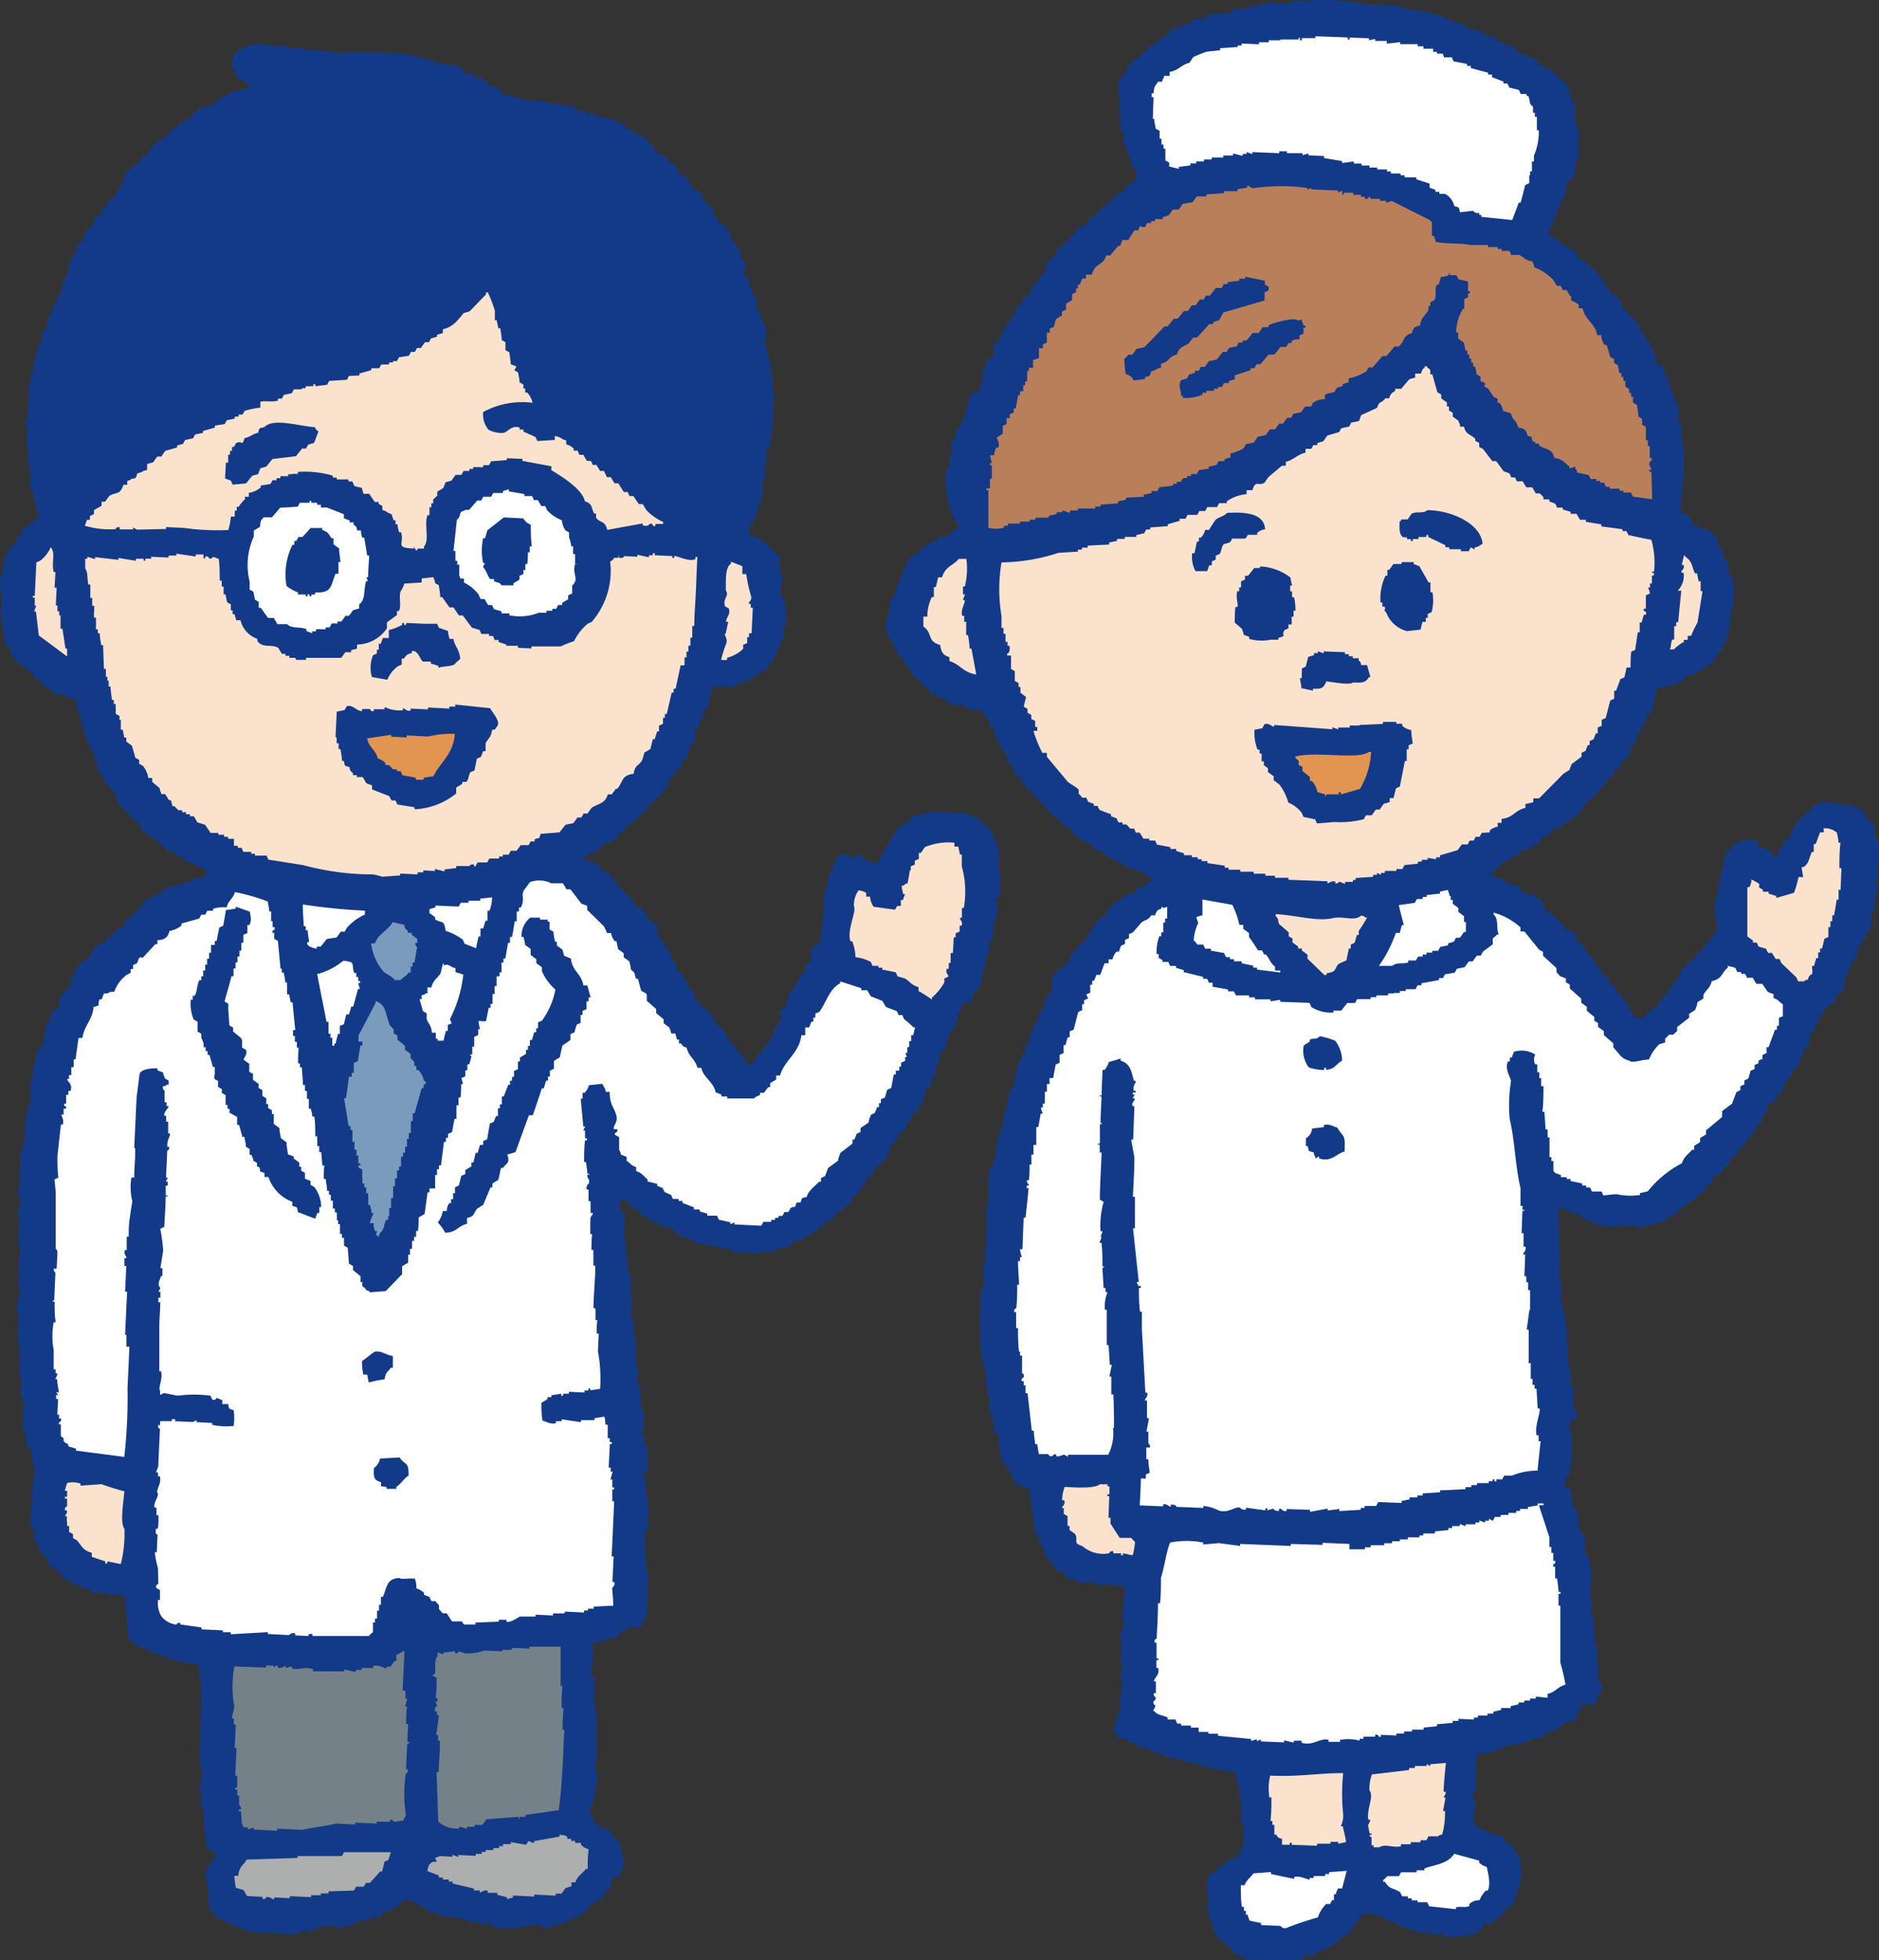 <svg xmlns="http://www.w3.org/2000/svg" viewBox="0 0 140 146"><rect x="0" y="0" width="140" height="146" fill="#333333" stroke="none"/><defs><style>.cls-1{fill:#123a89;}.cls-1,.cls-2,.cls-3,.cls-4,.cls-5,.cls-6,.cls-7,.cls-8{fill-rule:evenodd;}.cls-2{fill:#fbe2cc;}.cls-3{fill:#fff;}.cls-4{fill:#e29451;}.cls-5{fill:#7b9bbc;}.cls-6{fill:#758188;}.cls-7{fill:#adaeae;}.cls-8{fill:#b87f5a;}</style></defs><title>top_clinic_img02</title><g id="レイヤー_2" data-name="レイヤー 2"><g id="当院について"><path class="cls-1" d="M48.28,10.4c0,.1,0,.2,0,.3l.42.17c0,.09,0,.19,0,.29l.28.16a.66.66,0,0,1,0,.14l.58.18.27.45.28,0c.1.15.19.3.28.45h.14c0,.1,0,.2,0,.3l.27.3.29,0c.18.16.33.7.54.91l.43.16.27.31c0,.1,0,.2,0,.3l.83.77c0,.15,0,.29,0,.44l.29.16c0,.1,0,.2,0,.29l.71.48c0,.1,0,.19,0,.29l.29.16c0,.2.07.4.11.6l.29.15c0,.1,0,.2,0,.3l.29.16c0,.25.07.49.11.74l.28.16c.13.35-.14.71-.19.87l.42.32c0,.24.08.49.11.74h.15c0,.15,0,.3,0,.44l.28.16c0,.15,0,.3,0,.44h.15c-.06.14-.11.29-.17.43h.14a2.81,2.81,0,0,1,0,.29l.28.16c0,.15,0,.3,0,.44h.15a2.81,2.81,0,0,0,0,.29h.14c0,.1,0,.19,0,.29h.14l-.16.43h.14c0,.15,0,.29,0,.44H57c0,.19,0,.39,0,.58h.14l0,.59h.15l0,.59h.15c0,.29,0,.58,0,.88h.14a.76.76,0,0,1,0,.15l-.15.14h.15c0,.34,0,.68-.05,1h.14c0,.73-.06,1.46-.1,2.2h.15a.66.66,0,0,0,0,.14h-.14l-.24,1.9-.29.14c0,.24.07.49.11.74h-.15c-.11.36.12.55.11.74h-.14c0,.25,0,.49,0,.74h-.14c0,.49-.05,1-.07,1.46h-.14c-.07.34-.13.68-.2,1h-.14l-.18.73-.3.13,0,.73a4,4,0,0,1,2,1.42l.28.16c0,.14,0,.29,0,.44H58c0,.09,0,.19,0,.29h.14l0,.73h.14c.12.46-.21,1.08-.2,1.31h.14c0,.09,0,.19,0,.29h.14a6.07,6.07,0,0,1,.19,2.21h-.14c0,.34,0,.69-.05,1h-.14l-.18.58h-.14c0,.15,0,.3,0,.44h-.15c0,.09,0,.19,0,.29h-.14c0,.1,0,.2,0,.3h-.14a1.26,1.26,0,0,0-.32.57,1.66,1.66,0,0,0-.75.41v.14H56l-.16.29-.43,0a.71.71,0,0,0,0,.14l-.59.12v.15l-1.75.06-.36,1.6-.3.13,0,.59-.29.13c0,.15,0,.3,0,.44l-.3.14c0,.29,0,.58,0,.88h-.15c-.05.19-.11.39-.17.58h-.14c-.06.29-.13.58-.19.87h-.14a1.13,1.13,0,0,0-.33.72l-.29,0c-.13.82-.35.45-.61.86l0,.43-.29.14a1.66,1.66,0,0,0-.33.72l-.43,0a2.71,2.71,0,0,0,0,.29l-.6.41c0,.1,0,.2,0,.29l-.45.28-.15.29c-.34.23-.25-.17-.46.41h-.29c-.1.19-.21.38-.32.57l-.43.13c0,.1,0,.19,0,.29l-.29.13a.76.76,0,0,0,0,.15l-.88.25c-.11.14-.21.29-.31.43l-1.19.53c0,.05,0,.1,0,.15a2.56,2.56,0,0,1,1.29.5l.26.45.44,0a.76.76,0,0,1,0,.15c.29.28.09.29.56.47,0,.09,0,.19,0,.29l.83.77v.15l.42.17c0,.1,0,.19,0,.29l.27.31h.29v.15l.42.31c0,.1,0,.2,0,.29a9.42,9.42,0,0,0,.85.64c0,.24,0,.48,0,.73h.15c0,.1,0,.2,0,.3l.29.16c0,.09,0,.19,0,.29l.29.16c0,.1,0,.2,0,.29l.28.16.12.6.28.16c0,.15,0,.29,0,.44l.42.31c0,.1,0,.2,0,.3h.14a1.82,1.82,0,0,1,.4.9l.29,0c0,.24.07.49.11.74h.29c0,.1,0,.2,0,.29.32.27.65.52,1,.78,0,.1,0,.2,0,.3l.29.16c0,.1,0,.19,0,.29l.28.16a2.36,2.36,0,0,1,.67,1.21h.29a.76.76,0,0,1,0,.15h.15a.66.66,0,0,1,0,.14v.15l.56.47c.27.42.13.58.69.76a2.79,2.79,0,0,0,.47-.86l.29,0a1.93,1.93,0,0,1,.47-.86h.15c0-.1,0-.2,0-.29h.15c0-.1,0-.19,0-.29h.15c0-.15,0-.3,0-.44l.29-.14c0-.1,0-.19,0-.29h.14c0-.1,0-.2,0-.3h.14c0-.1,0-.2,0-.29H58c.26-.38-.12-.28.46-.42.16-.48.33-1,.5-1.44l.29-.13c0-.1,0-.2,0-.3h.14c.06-.19.12-.39.17-.58l.3-.13.18-.73.29-.13c.21-.41,0-.85.2-1.17l.6-.41c.09-.93.19-1.85.28-2.78,0,0-.19-.06-.13-.3h.14l0-.74h.15l.21-1.31.29-.13,0-.59h.14l.18-.58.73-.12a.81.81,0,0,0,0,.15l.57.18s.07-.4.45-.28l.13.3a2.93,2.93,0,0,0,1.15.35l.16-.43h.15c0-.14,0-.29,0-.43l.29-.14c0-.09,0-.19,0-.29l.29-.13c0-.1,0-.2,0-.3a3.88,3.88,0,0,0,.62-1c.69-.14.6-.38,1.05-.69,0,0,0-.1,0-.15l.72,0s0-.1,0-.15l.43,0c0-.05,0-.09,0-.14l2.89.13c.36.13.74.39,1.14.5,0,.1,0,.2,0,.29l.43.17c.09.15.18.3.26.45h.15c0,.15,0,.29,0,.44h.14l.12.59h.15c0,.68,0,1.37,0,2.06h.14a.76.76,0,0,1,0,.15l-.15.29h.14l-.06,1.32-.3.14v.14h.14c0,.34,0,.68,0,1h-.14c0,.15,0,.29,0,.44h-.15c0,.15,0,.29,0,.44H74c0,.35,0,.69,0,1l-.3.13c0,.3,0,.59,0,.88h-.14c0,.1,0,.19,0,.29h-.14l0,.74h-.15l0,.58h-.14l0,.58h-.14c0,.15,0,.29,0,.44l-.45.27-.18.73H72c-.18.16,0,.06-.3.13a1.05,1.05,0,0,1-.17.58h-.15l0,.58h-.14l0,.59-.44.27c-.12.44-.24.87-.35,1.31l-.3.13c0,.1,0,.2,0,.29h-.15l0,.58h-.14c0,.1,0,.19,0,.29h-.14c0,.25,0,.49,0,.74l-.29.13c0,.15,0,.29,0,.44h-.15c0,.09,0,.19,0,.29l-.3.13c0,.15,0,.29,0,.44h-.14c0,.1,0,.2,0,.3h-.14c0,.15,0,.29,0,.44l-.3.13c0,.15,0,.3,0,.44H68c0,.1,0,.2,0,.3h-.14c0,.1,0,.2,0,.29l-.3.14c0,.14,0,.29,0,.44l-.6.41a2.71,2.71,0,0,0,0,.29l-.3.14c0,.09,0,.19,0,.29l-.3.13c0,.15,0,.3,0,.44h-.15c0,.09,0,.19,0,.29h-.15a2.71,2.71,0,0,1,0,.29l-1,.84c0,.09,0,.19,0,.29l-.44.27-.18.58-.29.13-.17.44-.44.27-.18.58-.44.12c-.1.15-.2.29-.31.43h-.29c0,.14-.11.28-.16.43l-.75.41c0,.09,0,.19,0,.29H61l-.31.43-.28,0a.76.76,0,0,0,0,.15h-.29l-.16.28-.88.25-.16.29h-.29a.71.71,0,0,1,0,.14l-.72,0-.16.28-1,0a.66.66,0,0,0,0,.14l-2.17-.1v-.15l-2.87-.58s0-.09,0-.14l-.29,0a.71.71,0,0,1,0-.14l-.87-.19-.27-.45-.29,0a.66.66,0,0,0,0-.14l-.86-.19a.76.76,0,0,1,0-.15h-.29a4.22,4.22,0,0,0-1.13-.64c0-.1,0-.2,0-.3-.6-.11-.62-.35-1-.63a.76.76,0,0,0,0-.15l-.58,0a.76.76,0,0,1,0,.15h.15c-.05.2,0,0-.15.14l.12.44h.15c0,.1,0,.2,0,.29h.15c0,.49-.05,1-.07,1.47a6.76,6.76,0,0,1,.22,1.48H46.6l.12.45h.15a.76.76,0,0,0,0,.15h-.15c0,.15.09.3.13.45h-.15c.05.15.09.3.13.45H47c0,.44.06.88.08,1.33H46.9c.08.3.17.59.25.89H47s.07,1.26.09,1.33h.14c0,.34,0,.68,0,1h.14l-.16.28h.15c0,.49,0,1,.07,1.48h-.14s0,.1,0,.15h.15c0,.25,0,.49,0,.74h.15c-.06.29-.13.58-.19.88h.15c0,.1,0,.2,0,.29h.15c0,.54,0,1.08.07,1.62h.14l0,.59h.15c0,.25-.15.26-.16.29,0,.25.07.49.11.74,0,.09-.33.05-.3.28l.28.16,0,.59.29.16c-.06.14-.11.28-.17.43h.15a.76.76,0,0,0,0,.15c-.12.14-.19-.06-.15.14h.14c0,.1,0,.19,0,.29h.14c0,.2-.11-.06-.15.14s0,.39,0,.59h.14a.76.76,0,0,1,0,.15H48c0,.1,0,.2,0,.29h.15a.76.76,0,0,1,0,.15H48l.12.45c0,.34,0,.68,0,1h.14c0,.39,0,.78,0,1.17h.14a.76.76,0,0,1,0,.15h-.14c0,.34,0,.68,0,1h.14v.15H48.1c0,.54-.05,1.08-.07,1.62h.14c-.05.15-.11.29-.16.44h.14c0,.35,0,.69,0,1h.14c0,.54,0,1.07-.07,1.61h.14c0,.24-.15.25-.16.28l0,.59h.15s0,.09,0,.14h-.14c0,.34,0,.68-.05,1h-.29c0,.15,0,.29,0,.44h-.14a.76.76,0,0,0,0,.15l-.87,0-.16.28-.43,0L46,122l-.73,0v.15H45c0,.05,0,.09,0,.14l-.72,0s0,.1,0,.15H44.1c0,.15,0,.29,0,.44h.14c-.08.64-.15,1.27-.23,1.9l.28.16c0,.79,0,1.57,0,2.36h.14c0,1.08,0,2.16,0,3.24l0,.73s-.19,0-.16.28h.15l0,.59h.15c-.14.77-.27,1.55-.4,2.33H44c-.15.54.17.77.24,1.19.17.1.2.25.27.3.56.4.94,0,1.12.94h.29c0,.1,0,.2,0,.3h.29c0,.68.4,1.52.19,2.07h-.15c0,.15,0,.29,0,.44l-.73.26c0,.24,0,.49,0,.73h-.14c-.25.31-.48.4-.62.85-.4.07-.34.17-.74.26-.26.86-2.21,1.53-3.13,1.76-.47.11-.67-.24-1-.2s-2.53.45-3.2.14c-.05-.1-.09-.2-.13-.3a1.29,1.29,0,0,1-.74.11.61.61,0,0,0,0-.14l-.87,0a.76.76,0,0,0,0-.15l-.58,0s0-.1,0-.14l-1.73-.23v-.15l-.86-.19-.13-.3-.43,0v-.15a2.11,2.11,0,0,0-1.14-.34,2.56,2.56,0,0,1-1.2.82h-.29l-.31.42-.73.11v.15l-.72,0s0,.09,0,.14l-.43,0-.16.29-.87,0a.61.61,0,0,1,0,.14.37.37,0,0,1-.42-.16l-1.31.08a.76.76,0,0,0,0,.15l-.29,0-.16.29c-.14,0-.25-.25-.57-.17a.66.66,0,0,1,0,.14l-.43,0c0,.05,0,.1,0,.15l-3.62-.17-2.56-1.15-.12-.45h-.29c-.05-.38,0-.83-.08-1.33h-.15c0-.19.26-.23.17-.58h-.14c0-.29-.07-.58-.1-.88.16-.5.62-.9.79-1.43l-.71-.48c-.06-.64-.13-1.28-.2-1.92,0-.34,0-.68,0-1H15c0-.39,0-.78,0-1.17h-.14c.06-.43.13-.87.2-1.31-.48-2.45.36-6-.34-8.25a9.71,9.71,0,0,1-3.3-.89L10,122.46l-.13-.3-.29,0c-.09-1.08-.19-2.16-.28-3.24l-.87-.19v.14H8.27a.76.76,0,0,0,0-.15l-1.45-.07c0-.1-.08-.2-.13-.3l-.58,0s0-.1,0-.15l-.86-.34a.61.61,0,0,0,0-.14l-.43,0c0-.1-.09-.2-.13-.3a2.52,2.52,0,0,0-1-.78c-.12-.69-.37-.62-.68-1.06H2.91l0-.44H2.79c0-.1,0-.2,0-.29l-.28-.17c-.11-.3.14-.41.17-.57l-.28-.16c0-.1,0-.2,0-.3H2.28c0-.48,0-1,.07-1.46h.14s0-.1,0-.15H2.35c0-.29,0-.58,0-.88h.15l-.12-.44h.14a.61.61,0,0,1,0-.14H2.42l.21-1.31H2.48l0-.59H2.37c0-.19,0-.39,0-.58L2,107.67l-.09-1H1.73c0-.49-.05-1-.08-1.47H1.8l0-.59H1.68l0-.59H1.56c0-.44,0-.88.07-1.32H1.48c0-.35,0-.69.05-1H1.38c-.07-.35.17-.38.18-.58H1.41c0-.1,0-.2,0-.3h.15a.76.76,0,0,1,0-.15H1.43c0-.25,0-.49,0-.74H1.32c0-.69.06-1.37.1-2.06H1.27c0-.39,0-.78.05-1.18h.15c0-.49-.05-1-.08-1.47h.15a.71.71,0,0,1,0-.15H1.4c0-.34,0-.68.05-1H1.3a.76.76,0,0,0,0-.15h.14a3.68,3.68,0,0,0-.07-1.48l.09-2H1.33c-.08-.37.14-.53.18-.72s0-.39,0-.59H1.39a2.93,2.93,0,0,1,.21-1.31c-.06-.13-.29-.06-.28-.3h.15c0-.58.05-1.17.08-1.76h.14l0-.59h.14c0-.73.07-1.47.11-2.2h.14c0-.24,0-.49,0-.73h.14l.09-1.9h.14c0-.29,0-.58,0-.88h.15l0-.59h.14l-.13-.3h.14c0-.1,0-.2,0-.3s.22-.06.3-.27H3.07v-.15h.15c.07-.54.14-1.07.22-1.61L3.73,76l.18-.73.44-.12c.05-1.19.54-1.21,1-1.87l-.12-.44h.14c.3-.61.51-1.27,1.23-1.41a1.52,1.52,0,0,1,.77-1,.76.76,0,0,1,0-.15c.46-.26.34.28.59-.41l.29,0c0-.1,0-.2,0-.3.4-.09.32,0,.45-.42l.59-.11c0-.15,0-.3,0-.45a4,4,0,0,0,1.52-1.54c.59-.12.66-.46,1.33-.53,0-.09,0-.19,0-.29l2.2-.63c0-.05,0-.1,0-.15l.87-.1a.76.76,0,0,0,0-.15h.14l0-.44-1.57-.66-.13-.3-.44,0c0-.1-.08-.2-.13-.3l-.29,0a.61.61,0,0,0,0-.14l-.43,0c0-.1-.09-.2-.13-.3L12,63l-.27-.45h-.29c-.05-.1-.09-.2-.13-.3l-.29,0c-.05-.1-.09-.2-.13-.3h-.29c-.05-.15-.09-.3-.13-.45l-.83-.77v-.15H9.38c-.07-.44-.13-.49-.55-.62a2.69,2.69,0,0,0-.66-1.35l-.28-.16c0-.1,0-.2,0-.3L7.62,58c0-.1,0-.2,0-.3l-.28-.16c0-.25-.07-.49-.11-.74H7.09c0-.09,0-.19,0-.29H7c0-.14,0-.29,0-.44l-.28-.16c0-.14,0-.29,0-.44l-.28-.16,0-.58H6.32L6.2,54.1H6.06l0-.59H5.94c0-.15,0-.3,0-.44H5.82c0-.1,0-.2,0-.29H5.69c0-.2,0-.39,0-.59H5.57V52L5,52a.66.66,0,0,0,0-.14l-.29,0s0-.1,0-.14l-.58,0a.76.76,0,0,1,0-.15H3.86c0-.1-.09-.2-.13-.3L3.15,51l-.27-.45-.28,0-.27-.45c-.73-.58-1.48-.89-1.65-2H.39A13.28,13.28,0,0,0,.05,46l.09-2H0c0-.39,0-.79.05-1.18H.2l0-.73H.38l-.12-.59.3-.13c0-.15,0-.29,0-.44l.6-.41c.05-.2.11-.39.17-.58l.29-.14c0-.09,0-.19,0-.29l1.05-.83s0-.1,0-.15l.29,0c-.09-.45-.22-.33-.27-.46l0-.58H2.62c0-.1,0-.2,0-.29H2.49l0-.59-.28-.16L2.3,35H2.16l0-.59H2c-.08-.36.17-.38.17-.58H2.07l0-.73H2c0-.49,0-1,.07-1.47H1.88a.4.4,0,0,1,.17-.44l.12-2.64h.14c0-.29,0-.59,0-.88H2.5l0-.73h.15l0-.58h.14l0-.58H3c0-.14,0-.29,0-.44h.15c0-.19,0-.39,0-.59h.15c0-.1,0-.2,0-.29h.15c.06-.33.13-.67.19-1h.14L4,22.7h.15c0-.09,0-.19,0-.29h.15c0-.15,0-.3,0-.44H4.5c0-.09,0-.19,0-.29h.14l0-.59h.14c0-.15,0-.3,0-.44H5c0-.14,0-.29,0-.44h.14l0-.59h.14c0-.1,0-.19,0-.29h.14c0-.15,0-.3,0-.44l.3-.14,0-.58H6a5.85,5.85,0,0,0,.49-1.15h.29l.33-.86L7.54,16c0-.2.11-.39.17-.58l.3-.14c0-.09,0-.19,0-.29l.6-.41c0-.1,0-.2,0-.29l.3-.14c.16-.43.33-.86.5-1.3L10.48,12c.06-.14.11-.29.16-.43h.29a2.8,2.8,0,0,1,1.52-1.39c.12-.36.09-.24.31-.43,0-.05,0-.1,0-.15l.29,0c.1-.15.2-.29.31-.43l.29,0,.16-.29h.29c.2-.23.4-.47.61-.7s.33,0,.59-.27l.58,0c0-.1,0-.2,0-.3l.44-.12a.76.76,0,0,0,0-.15l.29,0s0-.1,0-.15h.29c0-.09.1-.19.16-.28l1.46-.37c0-.1,0-.2,0-.3a5.6,5.6,0,0,1-1-.63c0-.15,0-.29,0-.44h-.14a1.16,1.16,0,0,1-.11-.74h.14c0-.15,0-.29,0-.44h.15a2.81,2.81,0,0,1,2.64-.61.76.76,0,0,0,0,.15h.14a.71.71,0,0,0,0-.14l1,0v.15l1.44.07v.15l1.16,0V3.81l1,0a.76.76,0,0,0,0,.15h.14a21.09,21.09,0,0,1,3.63,0l1.88.09v.15l.72,0a.76.76,0,0,1,0,.15l.58,0a.71.71,0,0,1,0,.14l.44,0s0,.1,0,.15l1.16.2V4.85l.58,0V5h.29l.27.46.58,0c.05.1.09.21.13.3l.58,0V6h.29l.26.46.58,0,.41.61.58,0s0,.09,0,.14l.44,0a.81.81,0,0,0,0,.15L39,7.32s0,.09,0,.14l1.74.09a.71.71,0,0,1,0,.14l1,0a.76.76,0,0,0,0,.15l1,.05a2.71,2.71,0,0,1,.13.3.89.89,0,0,0,.73,0l.13.3.58,0a.61.61,0,0,1,0,.14l.44,0s0,.09,0,.14l.58,0c0,.05,0,.1,0,.15l.58,0a.76.76,0,0,1,0,.15l.58.17a2.71,2.71,0,0,0,.13.3Z"/><path class="cls-1" d="M21.35,5.89c0,.15,0,.29,0,.44l.43.17c0,.14.08.29.13.44H22c.14.22.1.37.11.74H22l0,.59a1.83,1.83,0,0,1-1.17.24c0,.05,0,.09,0,.14l-.72-.18-.15.29-.29,0a.76.76,0,0,0,0,.15h-.29a.61.61,0,0,1,0,.14L18.6,9a.76.76,0,0,1,0,.15l-.73.11v.14c-.18.17-.06,0-.16.29a3,3,0,0,0-1,.39l-.16.29-.43,0c-.1.14-.21.28-.31.43l-.29,0-.31.43-.29,0c0,.15-.11.29-.16.44a1.42,1.42,0,0,1-.74.25c0,.1,0,.2,0,.3h-.29c-.21.82-.86.88-1.09,1.71l-.29,0c-.18.1-.2.55-.32.72l-.45.27c0,.1,0,.2,0,.3h-.15c0,.1,0,.2,0,.29l-.3.14c-.06.19-.11.38-.17.58l-.3.13a2.38,2.38,0,0,0-.78,1.14l-.29,0a4.2,4.2,0,0,1-.34,1.16H8.87l-.46.56H8.27c0,.24,0,.48,0,.73H8.08c0,.15,0,.3,0,.44H7.92c0,.09,0,.19,0,.29H7.76c0,.15,0,.29,0,.44H7.6l0,.58H7.42c0,.09,0,.19,0,.29H7.27c0,.1,0,.2,0,.3L7,22.25l-.18.58H6.64l-.21,1.46H6.28c-.06.19-.11.39-.17.58H6c-.06.39-.13.77-.19,1.16l-.3.13c-.06.35-.13.68-.19,1H5.13l.13.3H5.12a2.81,2.81,0,0,0,0,.29l-.3.14-.06,1.17H4.61l.12.45-.29.13c-.1.24.2,1,.23,1.19l0,.58H4.5l.13.3a.25.25,0,0,0-.16.29h.15l-.06,1.17h.15c0,.15,0,.29,0,.44h.14c0,.34,0,.68,0,1h.15s0,.1,0,.15a.23.23,0,0,0-.15.28h.14c0,.34,0,.68,0,1H5l.12.45h.15c0-.1,0-.2,0-.3l.29,0c0-.93,1.52-1.48,1.86-2.56h.29l.91-1,.59-.12.16-.28.45-.28v-.14h.29c.11-.14.21-.28.31-.43l.29,0c.11-.14.21-.29.31-.43h.29c.06-.09.11-.19.16-.28h.29l.31-.42.73-.12.31-.42.44-.13c0-.05,0-.09,0-.14l1.32-.38s0-.1,0-.15l.29,0a.76.76,0,0,1,0-.15h.28a.66.66,0,0,0,0-.14l.88-.25a.76.76,0,0,0,0-.15l.43,0a.76.76,0,0,0,0-.15l.59-.12V28l.74-.12.15-.28.58,0,.16-.29.43,0a.76.76,0,0,0,0-.15l.29,0c0-.05,0-.1,0-.15l1.31-.23a.76.76,0,0,0,0-.15l.59-.12a.61.61,0,0,1,0-.14l1.46-.23.15-.28,1.9-.21a.61.61,0,0,1,0-.14l.88-.26a.71.71,0,0,1,0-.14l.87-.11c0-.05,0-.1,0-.14h.29v-.15l.44,0a.66.66,0,0,1,0-.14H28v-.15l.29,0,.16-.29.59-.12.15-.28.89-.26.15-.28h.29l.31-.42.45-.13.15-.29.44,0a2.69,2.69,0,0,1,.16-.29h.14l.16-.28h.29l.46-.56.44-.13c0-.1,0-.2,0-.29h.29c.17-.62.5-.49.76-.84l.18-.73.6-.41c0-.1,0-.2,0-.3h.15l1.35-4.05h.14c.5-.53,1-.57,1.45.07h.14l0,.74h.14c-.07.59-.15,1.17-.22,1.76h-.15c0,.88,0,1.76,0,2.64h.15c0,.15,0,.29,0,.44h.14c0,.49.06,1,.08,1.47h.15c0,.1,0,.2,0,.29H39c-.06.09-.11.19-.16.28H39c0,.1,0,.2,0,.29h.14c.08.5.15,1,.22,1.48l.29.16c0,.25.07.49.11.74l.42.31c0,.25.07.5.11.75l.28.16c0,.09,0,.19,0,.29l.28.16c0,.15.09.3.13.45h.14a1.17,1.17,0,0,1,.25.9h.29l.12.45.56.47c0,.09,0,.19,0,.29l.43.17.12.44.28.16c0,.1,0,.2,0,.3a2.91,2.91,0,0,1,1.12.93c0,.1.08.2.13.3l.29,0,.27.45h.29c0,.1.08.2.13.3l.42.17v.15l.43.16c0,.1,0,.2,0,.3a1.17,1.17,0,0,1,.57.32.66.66,0,0,0,0,.14l.29,0c.05.1.09.2.13.3h.15a2.88,2.88,0,0,0,.13.31l.57.17.41.61h.29l.13.3h.29c.13.21.27.41.4.61l.58.18.4.6.29,0V37c.35.34.6.76,1.11.94a2.71,2.71,0,0,1,0,.29l.42.32a.71.71,0,0,1,0,.14c.43.3.4-.24.56.47l.86.19c.08-.32.15-.26.16-.29,0-.24,0-.49,0-.73h.14c0-.73.07-1.46.11-2.19h.14a.61.61,0,0,1,0-.14H54.2c0-.05,0-.1,0-.15h.14a21.86,21.86,0,0,0,.14-2.93h.14a9.34,9.34,0,0,0,0-3.08c0-.54,0-1.08.08-1.62h-.15l0-.59h-.15l0-.58h-.14c0-.19,0-.39,0-.59h-.14c0-.15,0-.3,0-.44h-.15l0-.59H54c0-.1,0-.2,0-.3h-.14l0-.73h-.14c0-.25-.08-.5-.11-.74h-.15c0-.1,0-.19,0-.29h-.14c0-.15,0-.29,0-.44h-.15c0-.09,0-.19,0-.29l-.29-.16c0-.14,0-.29,0-.44h-.14c0-.14,0-.29,0-.43H52.7c0-.15,0-.3,0-.44h-.15c0-.1,0-.19,0-.29h-.15c0-.1,0-.2,0-.29l-.29-.16c0-.1,0-.2,0-.3H52c0-.1,0-.2,0-.3l-.27-.3c0-.1,0-.2,0-.3l-.28-.16a2.71,2.71,0,0,0,0-.29l-.42-.31,0-.3-.29-.16c0-.1,0-.19,0-.29l-.56-.47c0-.1,0-.2,0-.29l-1.25-1.24c0-.09,0-.19,0-.29h-.15l-.13-.3H48.5l-.12-.45c-.47-.14-.67-.49-1-.78v-.15L47,13.43,46.71,13l-.58-.17-.4-.61-.43,0V12L45,12s0-.1,0-.15l-.57-.17v-.15l-.43,0a.66.66,0,0,1,0-.14l-.29,0v-.14l-.29,0c0-.1-.08-.2-.13-.3H43c0-.05,0-.1,0-.15l-.72,0v-.15l-.58,0a.66.66,0,0,0,0-.14l-.87,0s0-.1,0-.15l-.87,0A.76.76,0,0,1,40,10l-1,0a.71.71,0,0,0,0-.14c-.36-.09-1.05.3-1.6.07V9.74l-.57-.18c0-.09-.09-.19-.14-.29L36.3,9.1l-.12-.6-1-.78-.44,0a.71.71,0,0,0,0-.14l-.29,0s0-.1,0-.14l-.58,0s0-.1,0-.15l-.58,0V7.05l-.72,0a.66.66,0,0,1,0-.14l-.87,0a.71.71,0,0,1,0-.14l-.73,0s0-.09,0-.14l-.44,0a.76.76,0,0,0,0-.15l-.72,0V6.15l-2-.1a.76.76,0,0,0,0,.15c-.1,0-.37-.26-.72-.18v.14L26,6.11s0,.1,0,.14l-.86-.18a.76.76,0,0,1,0,.15l-1.3-.07s0,.1,0,.15l-.72-.18v.15h-.15a.76.76,0,0,0,0-.15Z"/><path class="cls-2" d="M33,24.52c0,.09,0,.19,0,.29l-.44.12v.15l-.45.13-.15.28h-.29c-.11.14-.21.28-.31.43l-.29,0-.16.29-.29,0a2.69,2.69,0,0,1-.16.29l-.73.11-.16.29-.29,0V27h-.29a.71.71,0,0,0,0,.15c-.19,0-.39,0-.58,0l-.16.28-.58,0v.14l-.89.25v.15L26,28l-.16.29-1.31.08-.16.29-.88.11a.76.76,0,0,0,0-.15h-.14a.76.76,0,0,0,0,.15l-.58,0a.76.76,0,0,1,0,.15l-.29,0V29l-.58,0-.16.29-.59.12-.15.28h-.29a.76.76,0,0,0,0,.15c-.37.12-1,0-1.31.08,0,.15,0,.3,0,.44a7.58,7.58,0,0,0-1.17.24l-.16.28h-.29c0,.05,0,.1,0,.15l-.29,0v.15l-.59.12-.16.29-.73.11a.76.76,0,0,1,0,.15l-.88.25v.14l-.59.12-.16.29-.58.12a2.69,2.69,0,0,0-.16.29l-.44.12a.76.76,0,0,0,0,.15l-.88.25c-.11.14-.21.29-.31.43l-.29,0c-.11.14-.21.28-.31.43l-.45.12c0,.15,0,.3,0,.45-.4.07-.33.17-.73.25-.13.4-.06.33-.46.42-.17.16,0,.06-.29.13,0,.1,0,.2,0,.3l-.29,0c-.25.8-.52.5-1.05.83-.1.15-.21.29-.31.43H7.57c0,.1,0,.2,0,.3L7,38c0,.1,0,.2,0,.3l-.3.13c0,.09,0,.19,0,.29H6.48c-.05.15-.11.29-.16.44a6.41,6.41,0,0,0,2.31.25s0-.19.29-.13v.15l1,0a.66.66,0,0,1,0-.14l.28.16,2.18-.05a.71.71,0,0,1,0-.14l1.3.06a18.35,18.35,0,0,0,3.33.16,4.9,4.9,0,0,0,.19-1h.29c0-.14,0-.29,0-.44h.15a2.81,2.81,0,0,1,0-.29h.14a2.85,2.85,0,0,1,.47-.56V37h.29c0-.09,0-.19,0-.29a1.75,1.75,0,0,0,.88-.4.71.71,0,0,0,0-.14l.73-.12c.06-.09.11-.19.16-.28h.29s0-.09,0-.15l.29,0v-.15l.58,0a.76.76,0,0,0,0-.15l.29,0V35.3l.44,0a.76.76,0,0,1,0-.15,7.43,7.43,0,0,1,2.6.28.61.61,0,0,0,0,.14l.29,0s0,.09,0,.14l.87,0a.76.76,0,0,1,0,.15h.29c.05.1.09.2.13.3s.47.13.58.18l.12.44.43,0,.41.61.29,0v.14l.28.16c0,.1,0,.2,0,.3.4.11.32.2.71.32,0,.15.09.3.13.45h.14c0,.1,0,.2,0,.29h.15c0,.2.07.4.11.59h.15c.28.88-.52,1.15.95,1.22a.76.76,0,0,0,0-.15L31,41c.2,0,0-.07.15-.14l.44,0v-.15c.43-.47,0-1.63.26-2.34H32l0-.59h.14c0-.1,0-.2,0-.29h.14c0-.09,0-.19,0-.29l.3-.28c0-.1,0-.2,0-.29l.45-.28c.06-.14.11-.28.17-.43l.44-.12c.1-.15.2-.29.31-.43l.43,0,.16-.29.43,0a.81.81,0,0,0,0-.15h.29a.61.61,0,0,1,0-.14L36,34.8a.76.76,0,0,0,0-.15l.43,0a2.69,2.69,0,0,0,.16-.29l1.17-.09v-.14l1.16.05a.76.76,0,0,1,0,.15l2.16.4c0,.09,0,.19,0,.29.75.45,2.32,1.42,2.5,2.32.6.2.44.44.69.91h.14c0,.1,0,.2,0,.3.28.44.66.16.83.92L47.82,39c.2,0-.06.11.14.15.37.08.44-.13.44-.13.28-.05.19.09.28.16h.15v-.15l.58,0s0-.1,0-.15A4.12,4.12,0,0,1,48.16,38l-.27-.45-.29,0-.41-.6-.29,0-.13-.3h-.29L46.07,36h-.28c-.1-.15-.19-.3-.28-.46h-.29L45,35.08l-.29,0-.27-.45h-.29c0-.1-.09-.2-.13-.3l-.29,0-.27-.45h-.29c-.05-.1-.09-.21-.13-.31h-.29v-.14a1.1,1.1,0,0,0-.56-.33c0-.09,0-.19,0-.29-.46-.13-.3-.23-.85-.33,0,.09,0,.19,0,.29l-1.3.08-.14-.3L39,32.15V32h-.28v-.15c-.57-.21-.88.3-1.18.39A2,2,0,0,1,36.39,32,1.78,1.78,0,0,1,36,30.69,6.13,6.13,0,0,1,39.68,30a1.63,1.63,0,0,0-.4-.76h-.15c0-.1,0-.2,0-.3H39c0-.1,0-.2,0-.29l-.29-.17c0-.24-.07-.49-.11-.74l-.28-.16.16-.28-.43-.17c0-.3-.07-.59-.1-.89l-.29-.16,0-.59-.28-.16c0-.29-.07-.59-.1-.88h-.15l-.12-.59h-.14l0-.73a11.44,11.44,0,0,0-.52-1.35h-.14c0,.05,0,.1,0,.15l-1.22,1.26-.44.13C34.15,23.79,33.77,24.37,33,24.52Z"/><path class="cls-1" d="M18.23,32.63c.46-.09.54-.3,1-.39.12-.4.06-.33.46-.42.67-.72,2.61-.07,3.77,0a.55.55,0,0,0,.27.31l-.33.86-.44.13-.16.29-.29,0-.46.57-1.75.21-.46.56-.44.13c-.06.15-.11.29-.17.43l-.44.13-.46.57-1,.09-.13-.3-.43-.16.06-1.18H17l0-.59h.14c0-.1,0-.19,0-.29h.14a2.81,2.81,0,0,0,0-.29h.15l.16-.29C18.08,32.77,18,33.32,18.23,32.63Z"/><path class="cls-3" d="M34.28,43.09h.29c0,.1,0,.2,0,.3a3.08,3.08,0,0,1,1.12.93c0,.1.08.2.13.3l.29,0c.08.15.17.3.26.45l.29,0,.14.3.57.17v.15c.19,0,.39,0,.58,0a.71.71,0,0,1,0,.14,3.82,3.82,0,0,0,2.19-.19l.58,0a.76.76,0,0,1,0-.15l.43,0a.61.61,0,0,1,0-.14h.29l.15-.29.29,0a.76.76,0,0,0,0-.15l.45-.27c0-.1,0-.2,0-.29l.3-.14,0-.59c.55-.51,0-.79.21-1.6H43A.71.71,0,0,1,43,42h-.15c0-.24,0-.49,0-.73h-.15l0-.58h-.15c0-.2-.07-.4-.11-.59H42.4c0-.15,0-.29,0-.44l-.28-.16a1.71,1.71,0,0,1-.26-.75A2.92,2.92,0,0,1,40.76,38l-.13-.3h-.29l-.27-.45-.29,0-.13-.3-.58,0a.76.76,0,0,1,0-.15l-1.16-.2a.76.76,0,0,0,0-.15l-.44.13a.71.71,0,0,1,0,.14l-.72,0-.16.28-.58,0c-.05.09-.1.19-.16.28h-.29l-.61.7h-.29V38l-.3.13c-.18.23,0,.34-.32.57-.08.78-.17,1.56-.25,2.34h.14l0,.73h.14c0,.1,0,.19,0,.29h.15c0,.24,0,.49,0,.73C34.15,42.8,34.24,42.79,34.28,43.09Z"/><path class="cls-3" d="M26.9,39.51l-.29,0c-.07-.37-.06-.24-.27-.45a.76.76,0,0,0,0-.15h-.29c0-.05,0-.1,0-.14l-.43-.17c0-.1,0-.2,0-.3l-1.28-.5-.43,0V37.6h-.28v-.15l-.43,0v-.14h-.14a.61.61,0,0,1,0,.14l-.72,0-.16.29-1.31.08-.61.71-.58,0c-.2.07,0,.07-.15.14s-.13.51-.17.58l-.45.27c0,.15,0,.29,0,.44a5.16,5.16,0,0,0-.31,3.37c0,.19,0,.39,0,.59l.28.15.12.6.28.16c0,.14,0,.29,0,.44h.15l.54.76.43,0,.27.46.73,0c.32.35.91.17,1.43.37a.66.66,0,0,1,0,.14l.43.17a.76.76,0,0,0,0-.15l.29,0a.76.76,0,0,1,0-.15l.72,0a.71.71,0,0,1,0-.14h.29l.15-.29.44,0a.76.76,0,0,1,0-.15h.29l.3-.42H26l.31-.42.45-.13a2.81,2.81,0,0,1,0-.29c.51-.42.3-1,.52-1.74h.14l-.13-.3h.14c0-.54.05-1.07.08-1.61h-.15c-.07-.44-.15-.89-.22-1.33H27A1.18,1.18,0,0,1,26.9,39.51Z"/><path class="cls-1" d="M37.54,38.54l1.45.07a1,1,0,0,0,.56.47c0,.54,0,1.08.07,1.62h-.15c0,.15,0,.3,0,.44h-.14c0,.29,0,.58-.05.88h-.14c0,.15,0,.29,0,.44H39c0,.1,0,.2,0,.3l-.3.13a2.81,2.81,0,0,1,0,.29l-.45.27v.15l-.87,0c-.24-.31-.28-.14-.57-.32a.76.76,0,0,0,0-.15h-.29c-.15-.13-.31-.7-.54-.91.06-.09.11-.19.16-.28h-.14A4.24,4.24,0,0,1,36,40.09h.14c.06-.2.12-.39.17-.59Z"/><path class="cls-1" d="M23.14,39.33l.87,0c0,.05,0,.1,0,.15.44.13.48.31.7.62h.14c0,.15,0,.3,0,.44l.42.32c0,.34.07.69.1,1h-.15c0,.3,0,.59,0,.88H25c-.38.91-.24,1.44-1.52,1.39v.15H23.2c0,.05,0,.09,0,.14h-.14v-.15h-.14s0,.1,0,.15h-.14v-.14l-.58,0a.76.76,0,0,0,0-.15,3.53,3.53,0,0,1-.85-.48,4.94,4.94,0,0,1,.44-3.07h.14c0-.1,0-.19,0-.29h.15l.16-.29h.29C22.73,39.8,22.93,39.56,23.14,39.33Z"/><path class="cls-2" d="M42.77,47.76a8,8,0,0,0-1,.39l-2.18,0c0,.05,0,.1,0,.15l-1-.05a.76.76,0,0,1,0-.15l-.87,0V48l-.57-.18c0-.05,0-.1,0-.15h-.29l-.13-.3h-.29v-.15l-.57,0c-.05-.1-.09-.2-.13-.29l-.58-.18-.68-.91-.29,0c-.14-.2-.27-.41-.41-.6l-.29,0-.54-.76h-.15c0-.29-.07-.59-.1-.89l-.28-.15c0-.15-.09-.3-.13-.45l-.87.1c0,.1,0,.2,0,.3l-1.31.08c0,.15-.11.29-.16.43-.33.36,0,1.09-.22,1.61h-.15c0,.1,0,.2,0,.3l-.75.55c0,.14,0,.29,0,.44a2.75,2.75,0,0,1-2.23,1.21c0,.1,0,.2,0,.3l-.44.12a.76.76,0,0,1,0,.15l-.43,0-.31.42-.44,0V49l-2.18,0s0,.1,0,.15l-.72,0A.76.76,0,0,1,22,49l-.44,0c0-.05,0-.1,0-.15h-.29a.76.76,0,0,1,0-.15H21l-.27-.45c-.49-.27-1,0-1.44-.37-.15-.17-.06,0-.13-.3a1.94,1.94,0,0,1-1.24-1.38H17.6l-.12-.45h-.15a2.71,2.71,0,0,0,0-.29H17.2c0-.14,0-.29,0-.44l-.28-.16-.12-.59h-.14c0-.19,0-.39,0-.58h-.14c0-.15,0-.29,0-.44h-.15c0-.53,0-1.08-.07-1.62l-.42-.16a.26.26,0,0,1-.3.13s0-.18-.28-.16a.71.71,0,0,0,0,.14h-.14V41.3l-.58,0v.15l-1.44-.21a.66.66,0,0,0,0,.14l-.58,0s0,.1,0,.15l-1.3-.06a.61.61,0,0,1,0,.14l-.43,0s0,.1,0,.15H10.7v-.14l-.58,0v.15l-1.3-.21a.61.61,0,0,1,0,.14L7.08,41.5s0,.1,0,.15l-.57-.18c0,.05,0,.1,0,.15H6.35c0,.25,0,.49,0,.73.23.3.12.79.24,1.19h.14c0,.34,0,.69,0,1h.14l0,.58h.15c0,.14,0,.29,0,.44H7c0,.15,0,.3,0,.44h.15c0,.29,0,.59,0,.88h.14c0,.1,0,.19,0,.29h.14c0,.29.07.59.11.88h.14l.06,1.77h.15l0,.59H8c0,.1,0,.19,0,.29H8.1c0,.14,0,.29,0,.44h.14c0,.34.07.68.1,1h.14c0,.1,0,.2,0,.3h.14l0,.73.28.16c0,.1,0,.19,0,.29H9l0,.73h.14l.12.59h.15c0,.1,0,.19,0,.29l.42.32c.09.29.17.59.25.89l.29.16c0,.1,0,.2,0,.29l.28.16a1.82,1.82,0,0,1,.4.9l.29,0c0,.09,0,.19,0,.29l.56.47c0,.15.09.3.13.44l.28,0,.28.45h.14l.12.45H13l.28.3.29,0c0,.05,0,.1,0,.15h.29a.76.76,0,0,1,0,.15h.29v.15h.29l.27.46.57.17.41.61.58,0a.61.61,0,0,0,0,.14l.43,0v.15H17a.76.76,0,0,0,0,.15l.43,0V63l.29,0a.76.76,0,0,0,0,.15H18l.13.3.58,0c0,.05,0,.09,0,.14l.29,0v.14l.86,0c.05.1.09.2.13.3l2.6.41a19.83,19.83,0,0,0,5.19.69,4.18,4.18,0,0,1,.72.18V65.3l1.31-.09a.71.71,0,0,0,0-.14l1.3.06s0-.1,0-.15l.43,0v-.15l.87.05a.76.76,0,0,1,0-.15l.71.18c0-.05,0-.1,0-.15l.87-.1a.76.76,0,0,0,0-.15l1,0s0-.12.29-.13c.13.11-.06.2.14.15l.16-.29.72,0,.16-.29.72,0a.76.76,0,0,0,0-.15h.29a.66.66,0,0,1,0-.14l.43,0,.16-.29.43,0,.31-.42.58,0c.06-.09.11-.19.16-.28h.29s0-.1,0-.14c.41-.24.26.15.45-.42L41.68,62l.46-.57.58-.12.31-.42h.29l.16-.29.29,0,.31-.43c.5-.32,1-.3,1.21-1h.29l.31-.42H46c.45-.58.31-1,1.21-1.11.12-.71.35-.55.63-1,.06-.19.12-.39.17-.58l.45-.27.18-.73h.14l.18-.58h.14c0-.14,0-.29,0-.43l.3-.14c0-.14,0-.29,0-.44h.14c0-.1,0-.2,0-.29h.14c.12-.53.24-1.06.37-1.59h.14c0-.1,0-.19,0-.29h.15c.12-.58.25-1.16.37-1.74H51c0-.2,0-.39,0-.59h.15c0-.15,0-.3,0-.44h.14c0-.14,0-.29,0-.44h.15l0-.59h.14c0-.29,0-.59,0-.88h.15c0-.74.06-1.47.1-2.2s.07-1.83.13-2.93h-.14c0,.05,0,.1,0,.15-.46.24-1.28-.22-1.58-.23a.76.76,0,0,0,0,.15h-.15a.61.61,0,0,0,0-.14l-1.3-.06a.76.76,0,0,1,0-.15h-.15s0,.1,0,.15l-.29,0v.15l-.86-.19a.76.76,0,0,0,0,.15l-1-.05s0,.19-.3.13.06-.17-.14-.15c0,0,0,.1,0,.15l-.29,0c-.12.19-.1.17-.3.28a5.79,5.79,0,0,1-1.37,4.49l-.29.13A4,4,0,0,0,42.77,47.76Z"/><path class="cls-2" d="M53.73,49.16l.44,0V49a2.76,2.76,0,0,0,1.2-.67c0-.1,0-.2,0-.3l.3-.13c0-.15,0-.29,0-.44h.14c0-.1,0-.2,0-.29H56l.09-1.9h-.15c0-.1,0-.2,0-.29h-.15c0-.2.25-.23.17-.58a10.72,10.72,0,0,1-.36-1.64h-.29l0-.59-.85-.33s0,.1,0,.15c-.45.28-.37,1.3-.38,2,.29.4-.25.57-.06,1.17l.28.16c.16.46-.23.7-.19,1h.15c-.07.3-.13.59-.19.88H54c0,.18.22.39.11.74A7.7,7.7,0,0,0,53.73,49.16Z"/><path class="cls-2" d="M3.78,40.76a2.55,2.55,0,0,1-.78,1l-.29.13-.12,2.49H2.45a.66.66,0,0,0,0,.14h.14c0,.2,0,.39,0,.59H2.7c-.05.15-.11.29-.16.44h.14l.21,1.78L5,48.9l0-.59H4.88c-.08-.49-.15-1-.23-1.48H4.51c0-.35,0-.69,0-1H4.41c0-.09,0-.19,0-.29H4.28c0-.14,0-.29,0-.44H4.16l.06-1.32H4.07l.06-1.17H4C3.82,41.82,4.16,41.21,3.78,40.76Z"/><path class="cls-1" d="M33.38,47c0,.19.07.39.11.59h.29c.12.61.46.77.51,1.5a2.76,2.76,0,0,0-.45.42c-.31.14-.86.11-1.17.23v-.14l-.57-.18c0-.05,0-.09,0-.14l-.58,0c-.23-.14-.37-.89-.84-.78v.15c-.41.09-.38.16-.6.41h-.15c0,.14,0,.29,0,.44l-.29.13a2.34,2.34,0,0,0-.78,1l-1.15-.2a2.5,2.5,0,0,1,.08-1.62l.29-.13c0-.1,0-.19,0-.29h.14c0-.15,0-.3,0-.44h.15c.05-.14.11-.28.16-.43l.44,0c0-.19,0-.39,0-.59a3.92,3.92,0,0,0,1-.39.71.71,0,0,1,0-.14h.14s0,.1,0,.15h.15v-.15l1.31.06,1,0,.13.3Z"/><path class="cls-1" d="M36.66,54.37c-.08.61-.31.63-.48,1l0,.58H36c-.06.14-.11.29-.17.43l-.3.13-.18.88-.3.13c-.14.2-.12.57-.32.72l-.29,0c0,.05,0,.1,0,.15l-.45.27c0,.15,0,.3,0,.44a5.25,5.25,0,0,1-3.1,1.18c0-.05,0-.1,0-.15l-1.3-.21c0-.1-.08-.2-.13-.3h-.29L29,59.3l-1.28-.5c0-.1,0-.2,0-.3l-.43-.16-.26-.46-.44,0a.61.61,0,0,1,0-.14l-.29,0v-.15c-.21-.2-.18-.08-.26-.45-.4-.12-.33-.05-.42-.46h-.14c0-.29-.07-.59-.11-.88h-.14c0-.15,0-.3,0-.44h-.15l0-.44H25l.09-1.91.58-.12c.06-.09.11-.19.16-.28.47-.16.73.38,1.15.35v-.15l.58,0a.24.24,0,0,0,.29.16v-.14l.73,0c.2,0-.06-.13.15-.14a2.37,2.37,0,0,0,1.29.21.71.71,0,0,0,0-.14c.18,0,.23.24.57.17a.76.76,0,0,0,0-.15l1.3.06a.61.61,0,0,0,0-.14l1.59.08s0-.1,0-.15l.44,0v-.15l2.6.27c.2.37.8,1,.52,1.35S37,54.29,36.66,54.37Z"/><path class="cls-4" d="M27.35,55c.13.69.65.85.8,1.5a1.23,1.23,0,0,1,.56.33v.14L29,57l.27.3.29,0a.66.66,0,0,1,0,.14l.29,0c.05.1.09.2.13.3l1,.19a.76.76,0,0,1,0,.15l.58,0a.76.76,0,0,0,0-.15l.73-.11c.54-1.08,1.48-1.62,1.6-3.16a7.55,7.55,0,0,0-2,.2l-1.59-.08a.76.76,0,0,0,0,.15l-1.16-.06s0-.1,0-.14Z"/><path class="cls-2" d="M67.17,66l.12.6h.14c-.05.15-.11.29-.16.44h-.15c0,.15,0,.3,0,.44h-.29c0,.09-.1.19-.16.28l-1.58-.22a1.41,1.41,0,0,1-.26-.75h-.29c0-.1,0-.2,0-.29a1.42,1.42,0,0,0-.57-.18,1.9,1.9,0,0,0-.35,1.16c.22.43-.53,1.74-.26,2.63h.14a3.7,3.7,0,0,1,.24,1.19,3.05,3.05,0,0,1,1.14.35l.13.29.44,0a.71.71,0,0,0,0,.14l.29,0a.66.66,0,0,0,0,.14l1,.2.13.3.57.17c.38.24.44.47,1,.64,0,.1,0,.19,0,.29a9.19,9.19,0,0,1,1,.64.76.76,0,0,1,0-.15,4.42,4.42,0,0,0,.92-1.13c0-.1,0-.2,0-.3l.3-.13c0-.18-.23-.26-.12-.59h.15c0-.14,0-.29,0-.44h.14c0-.24,0-.49,0-.73H71l.06-1.17h.14c0-.1,0-.2,0-.3l.3-.13c0-.14,0-.29,0-.44h.15c.11-.34-.15-.4-.12-.59h.14c0-.24,0-.48,0-.73h.14a6.91,6.91,0,0,0-.15-3.09c0-.3,0-.59,0-.89h-.14l-.12-.59-.29,0c0-.1,0-.19,0-.29a4.5,4.5,0,0,0-2.2.33l-.3.43h-.15c0,.15,0,.3,0,.45l-.3.13c0,.09,0,.19,0,.29l-.3.13c0,.1,0,.2,0,.29H67.8c-.06.34-.12.68-.19,1h-.14C67.3,66,67.46,65.89,67.17,66Z"/><path class="cls-3" d="M35.65,76.07a3.3,3.3,0,0,0,.12.59h-.14c0,.14,0,.29,0,.44l-.3.13c0,.25,0,.49,0,.73h-.14l0,.59H35l.13.15c-.05.19-.11.38-.17.58h-.14c0,.15,0,.3,0,.44h-.15c0,.15,0,.3,0,.45l-.29.13.12.45h-.14c0,.34,0,.68-.05,1h-.15c0,.19,0,.39,0,.58h-.15c0,.34,0,.68,0,1h-.14c-.07.34-.13.68-.19,1l-.3.13c0,.1,0,.19,0,.29h-.15c0,.1,0,.2,0,.3h-.15c-.07.58-.15,1.17-.22,1.75h-.15c0,.09,0,.19,0,.29h-.15c0,.14,0,.29,0,.43h-.14c0,.35,0,.69,0,1H32c0,.09,0,.19,0,.29h-.14c-.07.54-.15,1.07-.22,1.61l-.45.27c0,.34,0,.68-.05,1H31c0,.15,0,.29,0,.44h-.15c0,.1,0,.2,0,.3h-.15c0,.19,0,.39,0,.59h-.15c0,.15,0,.29,0,.44h-.14l0,.59-.45.27c0,.2,0,.39,0,.59l-1.22,1.26-1.17.09c-.16-.17,0-.06-.28-.16-.08-.19-.23-.23-.28-.3s0-.2,0-.3h-.15c0-.14,0-.29,0-.44l-.56-.46c0-.1,0-.2,0-.3L26,94.12l-.09-1.18-.28-.16,0-.58h-.15c0-.1,0-.19,0-.29h-.15l0-.73h-.14c0-.1,0-.19,0-.29H25.1l0-.58-.15,0c0-.09,0-.19,0-.29h-.15l0-.59h-.15c0-.14,0-.29,0-.44h-.14c0-.09,0-.19,0-.29h-.14c0-.3-.07-.6-.11-.89h-.14c0-.34,0-.68.05-1h-.15l-.09-1h-.15c0-.15,0-.3,0-.44h-.14l0-.73h-.15c0-.49,0-1-.07-1.47h-.15c0-.19-.07-.39-.11-.59h-.15l0-.73h-.14l0-.59h-.15c0-.15,0-.29,0-.44h-.14l-.09-1.32h-.14c0-.1,0-.2,0-.29h-.14c0-.39,0-.78.05-1.17h-.14c0-.15,0-.3,0-.44h-.15c0-.15,0-.29,0-.44h-.14c0-.14,0-.29,0-.43H22c-.07-.69-.14-1.38-.2-2.07h-.14l-.12-.6h-.15c0-.3,0-.59,0-.88h-.14c0-.25-.07-.49-.11-.74H21a2.81,2.81,0,0,1,0-.29H20.9c-.06-.69-.13-1.37-.19-2.06l-.28-.17c0-.14,0-.29,0-.43H20.3a.76.76,0,0,0,0-.15c0-.07.22,0,.16-.28h-.15c0-.15,0-.29,0-.44H20.2l0-.73h-.14c0-.25-.08-.49-.11-.74a14.49,14.49,0,0,0-2.44-.7c-.16.52-.47.57-.63,1.14a2.45,2.45,0,0,0-1,.1s0,.1,0,.15l-.43,0a2.69,2.69,0,0,0-.16.29l-.29,0-.16.29-1.32.37s0,.1,0,.15a1.83,1.83,0,0,1-.89.4c-.13.49-.34.66-.9.69,0,.1,0,.2,0,.29h-.15c-.3.33-.61.65-.92,1h-.28c-.06.14-.11.29-.17.43l-.3.14c0,.09,0,.19,0,.29H9.73a2.71,2.71,0,0,1,0,.29l-.29.14a2.69,2.69,0,0,0-.93,1.27H8.21L8,74H7.74l-.16.43H7.43c-.25.48.21.41-.46.57-.08,1-.67,1.31-.83,2.31H5.85c-.07.53-.15,1.07-.22,1.6H5.49l0,.58H5.31c0,.2,0,.4,0,.59H5.14c0,.09,0,.19,0,.29H5c0,.21.45.35.25.89H5.09c0,.1,0,.19,0,.29H4.93l0,.59c-.06.2-.11-.06-.15.14s.22,0,.13.3H4.74c0,.15,0,.3,0,.44H4.57c0,.08.22.4.11.74H4.54c-.09.78-.17,1.56-.26,2.34,0,.54,0,1.08.07,1.62l-.29.13s.1.9.09,1.18c0,1.32,0,2.64,0,4,0,0,.12,0,.13.3l-.06,1.17H4c0,.25.12.26.13.3l-.09,2.06H3.93c0,.2.1,0,.14.15,0,.49,0,1,.08,1.48H4a5.58,5.58,0,0,0,0,2.06C4,101,4,101.5,4,102h.14c0,.09,0,.19,0,.29h.14c0,.15-.11.3-.16.44h.14c0,.29.07.59.11.88s-.14-.06-.16.14l.14.16H4.18c0,.1,0,.2,0,.29h.15l-.06,1.17H4.4c0,.1,0,.2,0,.29h.15a.23.23,0,0,1-.16.29v.14h.14c0,.29,0,.59,0,.88.42.31.07.16.27.45l.28.16a.76.76,0,0,1,0,.15l.58.17a.76.76,0,0,0,0,.15l3.6.47a39.17,39.17,0,0,0,.24-5.13c.05-1,.1-2.06.14-3.08H9.42c0-.3,0-.59,0-.88H9.32l.15-3.22H9.32l.09-1.91H9.27c0-.2,0-.39,0-.59h.15c0-.2-.22-.25-.12-.6h.14c0-.34,0-.68,0-1h.15c0-.39,0-.78.05-1.17s.14-1,.22-1.46a4.42,4.42,0,0,1-.07-1.77H10c0-.54.05-1.07.07-1.61l0-.59H10l.18-3.81c.08-.58.15-1.17.23-1.75.2-.32.81-.38,1.32-.38,0,.05,0,.1,0,.15l.43.17c0,.15.08.29.13.44l.28.16c0,.1,0,.2,0,.3h-.14c-.17.16,0,.06-.3.13,0,.32.13.29.13.3,0,.3,0,.59,0,.88h.15c0,.1,0,.19,0,.29h.15c0,.2-.37.39-.32.72h.14c0,.15,0,.3,0,.44h.15c0,.3,0,.59,0,.88h.14c0,.29-.27.53-.19,1h.14c0,.26-.15.25-.16.29l-.09,2h.14l-.16.29h.15c0,.1,0,.2,0,.3h-.15l0,.74h.14c0,.21-.1-.06-.15.14,0,.73-.07,1.47-.1,2.2l-.3.13a12.93,12.93,0,0,1,.22,1.63l-.21,1.31h.15c0,.19,0,.39,0,.59H12l-.16.43c-.06.38.12.45.12.45l-.16.29h.15c0,.15,0,.3,0,.44h-.15V97h.14c0,.54-.05,1.08-.07,1.61,0,1.18,0,2.35,0,3.53H12c.15.62-.24,1.18-.07,1.46,0,.1,0,.2,0,.3l.3-.14,1,.2a9.32,9.32,0,0,1,2.47,0c0,.1.09.2.13.3a.22.22,0,0,0,.3-.14l.43.17c0,.1,0,.2,0,.29l.44,0c.08.41,0,.32.41.46a4,4,0,0,1,0,1.17,4.8,4.8,0,0,1-1.6-.08c0-.05,0-.09,0-.14l-1.16-.06s0-.1,0-.14l-.3.13-1.3-.06a.76.76,0,0,1,0-.15H12.8v.15l-.87,0c0,.1,0,.19,0,.29h-.14c-.06.25.12.26.13.3-.05.93-.09,1.86-.13,2.79-.06.14-.11.29-.17.43h.15c0,.1,0,.2,0,.29h.14c.13.49-.19.83-.2,1.17.21.35-.29.68-.2,1.16h.15l0,.58h.15c0,.34,0,.69-.05,1h-.15V114c-.05.32.13.3.13.3l-.06,1.32h-.15a7.6,7.6,0,0,0,.24,1.19L11.8,118s-.22,0-.16.28l.28.16,0,.74h-.15a2,2,0,0,0,.24,1.19,1.65,1.65,0,0,0,1.13.64.25.25,0,0,1,.29-.13V121l1.58.22a.71.71,0,0,1,0,.14l1.6.08s0,.09,0,.14l.58,0a.76.76,0,0,1,0,.15l2.77-.16s0,.09,0,.14l1.59.08a.4.4,0,0,1,.44-.13v.15l1,.05c0-.05,0-.1,0-.15h.29a.76.76,0,0,0,0,.15l4.21,0a1.12,1.12,0,0,1,.3-.28l0-.73h.15c0-.1,0-.2,0-.29h.15c0-.19,0-.39,0-.59h.15c0-.14,0-.29,0-.44h.14l0-.59h.15c.32-.75.26-1.34,1.22-1.41.18.15.64,0,1.16.06a1.78,1.78,0,0,1,.11.73,1.26,1.26,0,0,1,.57.32c0,.06,0,.1,0,.15l.43.17c0,.1.08.2.13.3h.29l.27.31c0,.1,0,.2,0,.29l.28.31.29,0,.4.6.73,0c.16.12-.07.16.14.15V121l.87,0s0-.09,0-.14l1.74-.07s0-.09,0-.14l.58,0a.81.81,0,0,0,0,.15c.35.07.86-.34,1-.39l1.16,0s0-.09,0-.14l1.3.06s0-.1,0-.15l.87,0v-.14l1.45.07s0-.1,0-.15h.29a.71.71,0,0,1,0-.14l.43,0a.76.76,0,0,1,0-.15l1.45-.07c0-.45-.05-.89-.08-1.33a.39.39,0,0,0,.16-.43h-.14l.09-1.91h-.15c.07-1.37.13-2.74.19-4.11h-.14c0-.29,0-.58,0-.88h.14s0-.1,0-.15h-.14c0-.2,0-.39,0-.59h-.14c.06-.19.11-.38.17-.58h-.15c0-.1,0-.2,0-.3h-.15l.09-1.76h.14s0-.1,0-.15h-.15c0-.1,0-.19,0-.29h-.15c0-.34,0-.68,0-1h-.15c-.08-.26,0-.39-.11-.6l-.73.12a.66.66,0,0,0,0,.14l-1,0a.76.76,0,0,0,0,.15l-1.44-.21s0,.09,0,.14l-.43,0a.76.76,0,0,0,0,.15c-.44.1-.71-.13-1-.19a7.47,7.47,0,0,1-.08-1.33l.45-.27v-.15h.29a.71.71,0,0,0,0-.14l.73-.12a.76.76,0,0,1,0,.15h.15a.76.76,0,0,1,0-.15l.43,0a.61.61,0,0,1,0-.14l1.16.05v-.15l.29,0s0-.1,0-.15h.14v.14l.73-.11a11,11,0,0,0-.16-2.8l.06-1.32h-.15c0-.35,0-.69.05-1h-.14c0-.29,0-.58,0-.88h-.15c0-.79.08-1.57.11-2.35L44.35,95l0-.73h-.14c0-.39,0-.78,0-1.17h-.14c0-.39,0-.78.05-1.17h-.14c0-.34,0-.68,0-1H44c-.07-.35.19-.4.17-.58H44c0-.29,0-.59,0-.88h-.15c0-.29,0-.58,0-.87h-.14a.41.41,0,0,1,.16-.44c.1-.35-.12-.38-.11-.59s.19.07.15-.14h-.15c0-.29-.07-.59-.1-.88h-.14c0-.54,0-1.07.07-1.61h.14a.76.76,0,0,0,0-.15h-.14c0-.2,0-.39,0-.59h-.14l.16-.29h-.15c-.06-.69-.13-1.38-.19-2.07h.14c0-.15,0-.3,0-.44h.15a1.35,1.35,0,0,0,.32-.57l1-.1c.12.27.19.24.26.6l.29,0c0,1,.32,1.1.5,1.78.12.48-.24.69-.2,1H46c0,.29-.07.18-.16.29s0,.09,0,.14l.29.16c0,.34,0,.69,0,1,0,0,.09,0,.13.3l.43.17c0,.09,0,.19,0,.29.3.19.3.35.71.47,0,.1,0,.2,0,.3.44.14.54.37.85.62a.76.76,0,0,0,0,.15l.72.18a.76.76,0,0,0,0,.15l.43.17c0,.1.08.2.13.3L50,89l.13.3.43,0v.15h.29a.76.76,0,0,0,0,.15l.85.33v.15l.43,0v.15l.57.17s0,.1,0,.15l.72,0,.14.3.86.19c0,.05,0,.1,0,.15l.3-.14s0,.1,0,.15l2,.1.16-.29.58,0v-.15l.29,0s0-.1,0-.15H58v-.14h.29l.16-.29.29,0,.16-.29c.35-.24.26.17.45-.42h.3c.12-.39.05-.32.45-.41.16-.53.6-.77.92-1.13h.15c0-.1,0-.19,0-.29l.3-.13L61.7,87l.75-.55c0-.2.11-.39.17-.58l.9-.69c0-.1,0-.2,0-.3h.14c.06-.15.11-.29.17-.43l.29-.14c0-.1,0-.19,0-.29l.6-.41c0-.19.11-.39.17-.58l.29-.13c.06-.15.12-.29.17-.44h.14c0-.1,0-.2,0-.29h.14a2.71,2.71,0,0,0,0-.29l.3-.13c.06-.19.12-.39.17-.58l.3-.13c.07-.34.13-.68.19-1h.15c0-.1,0-.19,0-.29H67c0-.1,0-.2,0-.3h.14c0-.1,0-.2,0-.29l.3-.14c0-.09,0-.19,0-.29h.14l-.13-.3h.15c0-.14,0-.29,0-.44h.14c0-.14,0-.29,0-.44h.15c0-.15,0-.3,0-.44h.14c.11-.29.06-.36.17-.58h-.14a6,6,0,0,0-.7-.62l-.13-.3-.29,0c0-.09-.08-.2-.13-.3L66,75c-.08-.15-.17-.3-.26-.45l-.86-.34-.27-.45-.43,0a.76.76,0,0,1,0-.15l-1.58-.51v.14c-.82.44-1,1.37-1.55,2.13l-.3.13c0,.1,0,.2,0,.3h-.15c0,.1,0,.2,0,.3h-.15l-.16.43H60l0,.58h-.29c-.17,1.36-1.26,1.84-1.59,3l-.29,0c0,.1,0,.2,0,.3l-.45.27c0,.1,0,.2,0,.3h-.15l-.31.42h-.29v.15c-.19.13-.29.09-.45.27l-2,0a.76.76,0,0,0,0-.15l-.43,0v-.14l-.43-.17c-.16-.79-.9-1.07-1.07-1.82h-.29c-.14-.65-.65-.81-.8-1.51-.36-.11-.24-.09-.42-.31h-.15c0-.1,0-.19,0-.29h-.15l-.12-.45H50c0-.15-.08-.3-.13-.45l-.42-.31c0-.1,0-.2,0-.29l-.56-.47c0-.1,0-.2,0-.3l-.7-.62c0-.14,0-.29,0-.43s-.28-.21-.42-.32l-.24-.89h-.15l-.12-.45L47,72.2c0-.19-.07-.39-.11-.59l-.42-.31c0-.1,0-.2,0-.3l-.42-.31-.12-.59H45.8a1.28,1.28,0,0,1-.27-.6h-.29L45,69l-1.25-1.23c0-.1,0-.2,0-.3l-.43-.16-.82-1.07-.29,0-.27-.45-.87,0a2,2,0,0,0-1.59-.08l-.31.43c-.46.48,0,.75-.36,1.45h-.14c0,.1,0,.2,0,.3H38.5l0,.74h-.15c-.06.38-.13.78-.2,1.16H38c0,.14,0,.29,0,.44h-.15c-.06.39-.13.78-.2,1.17h-.14c0,.1,0,.19,0,.29h-.14l0,.74h-.15c0,.1,0,.2,0,.29H37l0,.73h-.15c0,.2,0,.39,0,.59h-.15l0,.74h-.15c0,.1,0,.19,0,.29h-.14c-.07.34-.13.68-.2,1H36C35.78,76.1,35.94,76,35.65,76.07Z"/><path class="cls-3" d="M33.21,69.34a4.24,4.24,0,0,1,1.27.65c.05.1.09.2.13.3l.86.34c.06-.3.12-.59.19-.88h.14l0-.59H36c.06-.19.12-.39.17-.58h.15l0-.74h.15a2.69,2.69,0,0,0,.19-1l-.88.1v.15l-.87,0a.76.76,0,0,1,0,.15l-.58,0-.16.29-1.73-.08s0,.09,0,.14l-.44.13c0,.09,0,.19,0,.29l.42.31a.76.76,0,0,0,0,.15C32.91,68.83,33.06,68.41,33.21,69.34Z"/><path class="cls-3" d="M22.56,67.37c0,.54.05,1.08.07,1.62h.15c0,.1,0,.2,0,.3h.15c0,.3.07.59.1.89h-.14s0,.1,0,.15l.14.15a1.59,1.59,0,0,0,.57.18c0-.05,0-.1,0-.15h.29l.46-.57.73-.11.31-.43h.29c.05-.09.1-.19.16-.28a3.82,3.82,0,0,1,1.35-1c0-.09,0-.19,0-.29A43.13,43.13,0,0,1,22.56,67.37Z"/><path class="cls-1" d="M42.54,71.4c.07.91.77,1.1.93,2h.29c.08.3.16.6.25.89h-.15c0,.09,0,.19,0,.29H43.7c0,.2,0,.4,0,.59l-.3.13c0,.1,0,.2,0,.3h-.14l0,.59-.29.13c-.06.19-.12.39-.17.58l-.3.13c0,.15,0,.29,0,.44l-.6.41c-.06.29-.13.58-.19.87l-.44.28,0,.58-.3.14c0,.15,0,.29,0,.44h-.14c0,.1,0,.2,0,.3h-.14c-.06.19-.12.38-.17.58h-.15c-.22.68-.45,1.35-.67,2l-.29,0c-.34.92-.67,1.83-1,2.75L37.8,86c.2.65,0,.57-.34,1h-.14c-.06.3-.12.59-.19.88l-.44.27c0,.1,0,.19,0,.29h-.14L36,89.75l-.45.28c-.3.39-.19.58-.75.69,0,.15,0,.3,0,.44-.72.16-.76.64-1.63.66a3.21,3.21,0,0,0-.55-.76A2.12,2.12,0,0,0,33,90.2h.29a1,1,0,0,1,.18-.58h.14c0-.1,0-.2,0-.3h.15c0-.15,0-.29,0-.44h.14l0-.44.29-.14.18-.72.3-.13c0-.1,0-.2,0-.3l.45-.27c0-.1,0-.19,0-.29h.15c.06-.24.11-.48.17-.72h.15c.06-.2.12-.39.17-.59H36c0-.09,0-.19,0-.29l.3-.13c.06-.39.13-.78.2-1.17l.29-.13c.06-.15.11-.29.17-.43h.14l0-.58h.15a2.81,2.81,0,0,1,0-.29h.14l0-.59h.14l.34-.87H38c0-.1,0-.2,0-.3h.15c0-.1,0-.2,0-.29h.15c0-.14,0-.29,0-.44l.29-.13,0-.58h.15a2.81,2.81,0,0,1,0-.29l.45-.27c0-.1,0-.2,0-.3h.15a2.71,2.71,0,0,1,0-.29h.14c0-.14,0-.29,0-.44h.15c.06-.19.11-.39.17-.58h.15c0-.1,0-.2,0-.3h.14l0-.44.29-.13a5.64,5.64,0,0,0,1-2.31,4,4,0,0,1-1-1.36c0-.1,0-.2,0-.3l-.42-.31c0-.1,0-.2,0-.29l-.42-.32c0-.15,0-.29,0-.44l-.42-.31c0-.2-.08-.4-.11-.59h-.15a1.74,1.74,0,0,1,.65-1.44l.72,0a.76.76,0,0,1,0,.15l.58,0v.15h.14l0,.59.29.16c0,.25.07.49.11.74h.14c0,.09,0,.19,0,.29l.42.31.12.45Z"/><path class="cls-1" d="M18.62,67.91c.05.46.16.59-.05,1h-.14l0,.59-.3.13c0,.2,0,.39,0,.59h-.15l0,.59h-.14c0,.15,0,.29,0,.44h-.15c0,.15,0,.3,0,.44h-.14c0,.15,0,.3,0,.45h-.15c0,.19,0,.39,0,.58h-.15c-.17.63-.35,1.26-.52,1.88l.28.16c0,.1,0,.2,0,.3H17l.09,1.32.28.16c0,.1,0,.2,0,.3.19.15.38.3.56.46s.08.49.11.74l.29.16c.12.34-.15.57-.18.73l.42.31,0,.59.28.16c0,.15,0,.29,0,.44l.42.31c0,.1,0,.2,0,.3l.28.16c0,.14,0,.29,0,.44l.29.16c0,.14,0,.29,0,.44h.14c0,.1,0,.2,0,.3l.28.16c0,.1,0,.2,0,.29h.14l0,.73.42.31c0,.25.07.49.11.75l.42.31c0,.29.07.59.1.89l.43.16a.76.76,0,0,1,0,.15l.42.31c0,.1,0,.2,0,.3h.14c0,.1,0,.2,0,.3l.28.16c0,.14,0,.29,0,.44l.42.16c0,.1,0,.2,0,.3l.28.16a2.44,2.44,0,0,1,.51,1.49h-.14c0,.15,0,.3,0,.44h-.15l-.16.43-1.29-.5c-.08-.41,0-.33-.41-.46,0-.1,0-.2,0-.3A3,3,0,0,1,20,87.67h-.29c0-.1,0-.2,0-.3-.57-.2-.18,0-.42-.46h-.14c0-.09,0-.19,0-.29l-.28-.16c0-.15-.08-.3-.13-.44h-.14c0-.15,0-.29,0-.44l-.28-.16c0-.25-.08-.5-.11-.74h-.15c-.08-.3-.16-.59-.25-.89h-.14l0-.59-.57-.32c0-.09,0-.19,0-.29h-.15c0-.1,0-.19,0-.29h-.14l0-.73-.28-.16c0-.1,0-.2,0-.29l-.28-.16c0-.15,0-.3,0-.44l-.28-.16c0-.1,0-.2,0-.3H16c0-.2,0-.39,0-.59h-.14c-.08-.3-.17-.59-.25-.89h-.14c0-.1,0-.2,0-.29h-.15c0-.1,0-.2,0-.29h-.15c0-.1,0-.2,0-.29L15,77.29A2.81,2.81,0,0,0,15,77l-.28-.16c0-.25,0-.49,0-.74l-.29-.16a3.15,3.15,0,0,1-.22-1.48h.15c0-.1,0-.19,0-.29h.15c.2-.37.15-.77.34-1.16H15c0-.1,0-.19,0-.29h.14c0-.14,0-.29,0-.43h.15c0-.15,0-.29,0-.44h.14c0-.14,0-.29,0-.44h.15c0-.15,0-.3,0-.44h.14l0-.59H16l0-.29h.14c.07-.34.13-.68.2-1l.29-.14c.07-.38.14-.77.2-1.16l.73-.11a.76.76,0,0,0,0-.15Z"/><path class="cls-5" d="M27.94,70.27l-.29,0a4.06,4.06,0,0,0,.92,2.1c.32.26.6.32.84.63l.44,0c.2-.23.42-.28.6-.56h.15c0-.15,0-.29,0-.44h.14c0-.1,0-.2,0-.3h.14c.07-.39.13-.78.2-1.16a.28.28,0,0,1-.13-.31h.14c0-.1,0-.19,0-.29l-.42-.32v-.14h-.29a.76.76,0,0,0,0-.15c-.2-.21-.19-.08-.27-.45l-.86-.19C28.93,69.31,28.18,69.53,27.94,70.27Z"/><path class="cls-3" d="M32.14,73.55h-.29c0,.15,0,.29,0,.44h-.14c-.18.16,0,.06-.3.14,0,.09,0,.19,0,.29h-.15c.08.3.17.6.25.89l.28.17c0,.14,0,.29,0,.44.16.4.34.42.39,1h.29c0,.15,0,.3,0,.45h.14v.15l.43,0,.18-.73h.14l0-.44.29-.13-.13-.3a9.58,9.58,0,0,0,1-3.33l-.58-.18c0-.1,0-.19,0-.29-.44-.1-.53-.39-.87-.19a.76.76,0,0,0,0-.15H33l-.18.73C32.55,72.91,32.28,73,32.14,73.55Z"/><path class="cls-3" d="M23.63,72.56c.23,1.19.47,2.37.7,3.56h.15c0,.29,0,.58,0,.88h.14c0,.1,0,.2,0,.3h.14l0,.59h.15a.76.76,0,0,1,0-.15H25l.18-.73h.14l0-.59.3-.13.18-.73H26c.06-.19.12-.39.17-.58h.15l.35-1.31h.14l-.12-.45h.14a.76.76,0,0,0,0-.15h-.14c0-.1,0-.2,0-.3h-.14c0-.09,0-.19,0-.29h-.15c-.27-.69.18-.81-.82-.92A5.19,5.19,0,0,1,23.63,72.56Z"/><path class="cls-5" d="M27.55,91.11l.29,0a1.08,1.08,0,0,0,.12.59h.15A2.69,2.69,0,0,0,28,92h.14v.15c.17-.16.05,0,.15-.29.39-.32.25-.53.49-1h.14a2.81,2.81,0,0,0,0-.29H29l0-.59h.14l0-.74h.15c0-.29,0-.59,0-.88h.14l0-.59h.15c0-.2,0-.39,0-.59h.15c0-.1,0-.2,0-.29h.15l0-.73h.15c0-.1,0-.2,0-.3h.15c0-.15,0-.29,0-.44h.14l0-.59h.14c0-.15,0-.3,0-.44h.15c0-.29,0-.58,0-.88h.14l0-.58h.14l.53-1.88h.14c0-.09,0-.19,0-.29h.14c.06-.29-.06-.19-.13-.3a1.54,1.54,0,0,0-.4-.76h-.15c0-.1,0-.2,0-.3h-.15c0-.1,0-.2,0-.3l-.28-.3c0-.1,0-.2,0-.3l-.42-.31c0-.1,0-.2,0-.29l-.56-.47c0-.1,0-.2,0-.3l-.28-.16c0-.09,0-.19,0-.29l-.27-.3c-.34-.72-.23-1.56-1.08-1.82a.76.76,0,0,1,0,.15l-1.27,2.43c0,.15,0,.3,0,.44H27c0,.09,0,.19,0,.29h-.14c-.07.39-.14.78-.2,1.17l-.3.13,0,.74h-.15c0,.1,0,.19,0,.29H26c-.07.53-.14,1.06-.22,1.6h-.14c.11.69.22,1.39.34,2.08h.14c0,.1,0,.2,0,.29l.14,0c0,.29,0,.58,0,.87h.15l0,.59h.15c0,.15,0,.3,0,.44h.14l0,.59h.15s0,.1,0,.15h-.14a.76.76,0,0,0,0,.15l.28.16,0,.59H27c0,.15,0,.3,0,.44h.14c0,.1,0,.19,0,.29h.15l0,.44h.15c0,.29,0,.58,0,.88h.14l.12.6h.15A3.42,3.42,0,0,0,27.55,91.11Z"/><path class="cls-1" d="M29.27,101c0,.3,0,.59,0,.88h-.15c-.27.37-.36.28-.47.86a7.54,7.54,0,0,0-1.17.24c-.05-.2-.08-.4-.12-.59l-.29,0a4.91,4.91,0,0,1-.1-1l.91-.69C28.31,100.53,28.92,101,29.27,101Z"/><path class="cls-1" d="M28.39,110.7c0-.1,0-.2,0-.3-.54-.15-.57-.36-.53-1.05a1.17,1.17,0,0,0,.46-.71l1.46-.08c.37.61.69.24.66,1.35-.36.23-.54.6-.91.84v.15l-.73,0a.66.66,0,0,0,0-.14Z"/><path class="cls-2" d="M5,110.46l-.18.58H5c0,.15,0,.3,0,.44H4.84v.15H5l0,.58s-.19,0-.16.29h.15s0,.1,0,.15-.1.19-.16.28h.15c0,.14,0,.29,0,.44H5c0,.1,0,.2,0,.3h.15l0,.44.29.16c0,.1,0,.2,0,.3l.29.16c.35.41.47.77,1.11.93,0,.1,0,.2,0,.3l1,.34v.15H8v-.15l1,.2a9.21,9.21,0,0,0,.27-2.63c-.35-.42-.06-2.09,0-2.79a17.26,17.26,0,0,1-1.71-.53L6,110.66s0-.1,0-.15A1.78,1.78,0,0,0,5,110.46Z"/><path class="cls-6" d="M41.63,134.83c.17-1.2.27-2.8.34-4.24,0-.59.06-1.17.08-1.76h-.14c0-.54.05-1.08.07-1.62h-.14c0-.54,0-1.08.07-1.62h-.14c0-1,0-2,0-2.94l-2.32,0a.76.76,0,0,0,0,.15l-1.3-.06a.76.76,0,0,0,0,.15l-.73,0V123l-1.3-.06a4.41,4.41,0,0,1-1.47.22L34.2,123a.25.25,0,0,1-.3.14s0-.1,0-.15l-.88.11a.71.71,0,0,1,0,.14l-.42-.17c0,.1,0,.2,0,.3-.25.26-.13.83-.2,1.31-.11.13-.2-.06-.15.14l.28.16c0,.49,0,1-.07,1.47,0,0,.19,0,.13.29h-.14c0,.1.08.2.13.3a.39.39,0,0,0-.17.43h.15c0,.1,0,.19,0,.29h.15l-.21,1.46h.14c0,.14,0,.29,0,.43h.14c0,.78-.07,1.57-.1,2.35h-.15l.12,3.68a2,2,0,0,0,1.57.51.61.61,0,0,0,0-.14l.57.17c0-.05,0-.1,0-.15l.58,0a.61.61,0,0,1,0-.14l.57,0,.31-.42,2.33-.18c.21,0-.06.15.14.15,0-.05,0-.1,0-.15l.43,0s0-.1,0-.14Z"/><path class="cls-6" d="M17.46,124.13a8.35,8.35,0,0,0,0,3c-.07.29-.13.57-.19.87h.15c0,.15,0,.3,0,.45h.14c0,.59-.05,1.18-.08,1.76h.14l-.09,2.06h.14c0,.29,0,.58,0,.88h-.14c0,.05,0,.1,0,.15h.15c0,.15,0,.3,0,.44h.14l0,.73s.14,0,.13.3h-.15v.15h.14c.08.32,0,1,.24,1.19h.29a.76.76,0,0,0,0,.15l.44-.13v.15l1.74.08a.76.76,0,0,1,0-.15l1.88.09c.73-.18,1.76-.28,2.49-.47l1.44.07a.71.71,0,0,0,0-.14l1.6.07v-.14l1,0v-.15a.27.27,0,0,1,.29.17l.73-.12v-.14c.17-.16.06,0,.16-.29a9.89,9.89,0,0,1,0-3.08s.19,0,.16-.29h-.15l.09-1.91h.15v-.14h-.14l.06-1.32h-.15c0-.44,0-.88.07-1.32h-.15c.06-.2.11-.39.17-.58h-.14c0-.19,0-.39,0-.59H30c.05-1,.09-2,.14-2.93H30c-.13.16-.39.2-.45.27s0,.3,0,.44h-.14c-.1.15-.21.29-.31.43h-.29s0,.1,0,.14c-.31-.06-.56-.29-1-.19a.76.76,0,0,0,0,.15l-.87,0a.76.76,0,0,1,0,.15l-.43,0s0,.1,0,.15l-.86-.19a.66.66,0,0,1,0,.14l-2.32,0a.76.76,0,0,1,0-.15c-.74-.25-.87.09-1.6-.07a.76.76,0,0,0,0-.15l-.44.13a.76.76,0,0,1,0-.15c-.17,0-.26.2-.59.12,0,0,0-.1,0-.15h-.15l-.15.14s0-.1,0-.15l-.58,0s0,.1,0,.15Z"/><path class="cls-7" d="M31.84,139.37l.86.33a.76.76,0,0,0,0,.15H33s0,.1,0,.15l.44,0a.76.76,0,0,0,0,.15h.29c0,.05,0,.1,0,.15l1.58.37a.66.66,0,0,1,0,.14l.44,0s0,.1,0,.15c.19,0,.25-.23.59-.12,0,0,0,.1,0,.15l.72,0v.15l.72.18a.71.71,0,0,0,0,.14l.44-.12a.76.76,0,0,1,0-.15l1.59.08a.76.76,0,0,1,0-.15l1.59.08a.76.76,0,0,1,0-.15l.43,0,.31-.42.44-.13c0-.1,0-.2,0-.29h.29c.17-.5.5-.63.78-1h.14c0-.49,0-1,.07-1.47a1.26,1.26,0,0,1-.57-.32.76.76,0,0,0,0-.15l-.44,0a.76.76,0,0,0,0-.15h-.29a.76.76,0,0,0,0-.15h-.29a.76.76,0,0,1,0-.15c-.2-.14-.25-.11-.58-.17v.15l-1.9.34a.76.76,0,0,0,0,.15l-.43-.16c-.05.09-.1.19-.16.28l-1.15-.2a.76.76,0,0,1,0,.15l-.57,0a.76.76,0,0,0,0,.15l-.29,0c0,.05,0,.1,0,.15l-.43,0c0,.05,0,.1,0,.14l-.58,0a.71.71,0,0,1,0,.14h-.29v.15l-.44,0v.14l-1.31-.06v.15l-.43-.17a.76.76,0,0,1,0,.15l-1-.05s0,.09-.3.13l.14.3h-.3C31.94,138.84,31.91,139,31.84,139.37Z"/><path class="cls-7" d="M17.75,139.72h-.29c0,.29.07.59.11.89.1.05.5.13.57.17l.27.45,1.15.06v.15c.24.06.26-.13.29-.14.36,0,.37.17.58.18v-.15l1.16.06s0-.1,0-.15l1.59.07s0-.09,0-.14l.72,0c0-.05,0-.09,0-.14l.58,0v-.15l1.89-.06a2.69,2.69,0,0,0,.16-.29l.58,0,.16-.28h.29c.25-.28.51-.56.76-.85h.15l.18-.73.29-.13.18-.58-3.49,0-.15.29H22.17c0,.05,0,.1,0,.14l-3.78.12C18.09,139,17.83,139,17.75,139.72Z"/><path class="cls-1" d="M114.59,4.52c0,.1,0,.19,0,.29A3.34,3.34,0,0,1,116,5.6l.27.46h.29c0,.1.09.21.13.3h.15l.12.74h.14c0,.15,0,.3,0,.45l.28.15-.06,1.47h.15l.12.73h.14v.15c-.24.51,0,1.28-.21,1.9h-.15c0,.34,0,.69,0,1h-.14c0,.1,0,.2,0,.3l-.45.27c-.06.39-.12.78-.19,1.17h-.14l-.33.87h-.14c0,.19,0,.39,0,.59h-.15a2.81,2.81,0,0,1,0,.29h-.14c0,.14,0,.29,0,.44h-.14c-.06.19-.12.39-.17.58l2.12,1.41c0,.09,0,.19,0,.29a5.76,5.76,0,0,1,2.5,2.74l.44,0a1.19,1.19,0,0,0,.27.6h.14c0,.15,0,.29,0,.44l.57.46c0,.05,0,.1,0,.15l.43.17c0,.09,0,.19,0,.29l.28.16.12.59a2.69,2.69,0,0,1,.29.16c0,.09,0,.19,0,.29l.42.31c0,.15,0,.29,0,.44l.28.16c0,.1,0,.19,0,.29h.14c0,.19,0,.39,0,.59l.57.31.12.74.28.16c0,.19,0,.39,0,.58h.14l.12.59h.15c0,.14,0,.29,0,.44h.15c0,.1,0,.2,0,.3h.14c0,.34.07.69.11,1H125c0,.1,0,.2,0,.29l.28.16c0,.39,0,.78,0,1.18.4,1.62,0,3.42-.06,5.43a.87.87,0,0,1,.71.47h.14c0,.15,0,.29,0,.44l.58.17a.76.76,0,0,0,0,.15l.58,0v.15h.29l.27.45h.14l.12.74.28.16c0,.15,0,.3,0,.44h.14c0,.09,0,.19,0,.29l.28.16,0,.88h.15c0,.1,0,.2,0,.3h.15a4.51,4.51,0,0,1-.1,2.64c0,.35,0,.69,0,1h-.14l0,.59h-.14c0,.2,0,.4,0,.59l-.3.14c0,.14,0,.29,0,.43l-.29.14c0,.15-.11.29-.16.44h-.15c-.05.14-.1.29-.16.43a1.67,1.67,0,0,0-.74.42.61.61,0,0,1,0,.14h-.29l-.15.29-.58,0s0,.09,0,.14h-.29l-.3.43-.44,0V51l-1.32.24c-.17.63-.33,1.26-.5,1.89l-.3.14c-.06.24-.11.48-.17.73l-.3.13c0,.15,0,.29,0,.44l-.3.14c0,.19,0,.39,0,.58l-.3.14-.33,1-.59.42c0,.1,0,.2,0,.29l-.6.42.14.3h-.15c-.17.16,0,.06-.3.14a1.45,1.45,0,0,1-.46.72h-.14c-.33.42-.3.72-.91.85,0,.09,0,.19,0,.29l-.44.28c0,.1,0,.19,0,.29l-.6.42V61h-.29l-.16.29h-.29c-.1.14-.2.29-.31.43l-.43,0-.46.57h-.29l-.3.43a3.42,3.42,0,0,1-1.48.68c0,.09,0,.19,0,.29l-.44,0c-.36.55-.44.27-.89.55l-.6.71h-.29l.14.15c.31.39.53.25,1,.49v.14h.29s0,.1,0,.15l.44,0a.71.71,0,0,0,0,.14h.29l.27.46h.29v.14l.58,0c0,.1.09.2.13.29l.29,0,.27.45H115c0,.15.09.3.13.45l.43.16.13.3h.29v.29c.58.18.49.49.84.77h.29l.28.31c0,.14.09.29.13.44l.56.46c0,.1,0,.2,0,.3l.28.16a1.86,1.86,0,0,1,.54,1l.29,0c0,.14.09.29.13.44l.56.46c0,.1,0,.2,0,.3l.57.46c0,.1,0,.2,0,.29h.15l.41.6.28.16c0,.15,0,.29,0,.44h.14a1.15,1.15,0,0,1,.27.6,1.61,1.61,0,0,0,.87,0c.18-.59.07-.18.45-.42,0,0,0-.1,0-.15l.44-.13a1.08,1.08,0,0,1,.31-.58h.14c0-.1,0-.2,0-.29l.45-.28c0-.1,0-.2,0-.29l.3-.14a2.81,2.81,0,0,1,0-.29l.29-.14v-.29H125a1.24,1.24,0,0,0,.31-.58h.29v-.29l.75-.56c0-.14.11-.29.16-.44l.29,0c.19-.67.87-1,1.07-1.58s-.36-1.52,0-2.5H128c0-.34,0-.69,0-1h.14l0-.59h.14c0-.2,0-.4,0-.59h.15l0-.74h.14c0-.1,0-.2,0-.3h.15a2.81,2.81,0,0,1,0-.29H129c.06-.14.11-.29.16-.43.44-.08,1.07-.51,1.75-.23V63l.57.17v.15h.43l.27.6.15-.14h.14c0-.14,0-.29,0-.44h.14a1.06,1.06,0,0,0,.32-.72h.29A4.58,4.58,0,0,1,135,60.25l.16-.29h.29v-.15l1-.1s0,.15.28.16c.13-.11,0-.2.15-.14v.14h.29a.76.76,0,0,1,0,.15l.88-.11s0,.1,0,.14a2.6,2.6,0,0,1,1,.63c0,.1,0,.19,0,.29l.57.47c.17.3,0,.67.1,1h.15c0,.1,0,.2,0,.3h.15c.26.79-.29,1.6-.1,2.64H140v.14h-.15c0,.34,0,.68,0,1h-.14c0,.39,0,.78,0,1.18h-.14c0,.1,0,.19,0,.29h-.14c0,.39,0,.78-.05,1.17h-.14c0,.09,0,.19,0,.29H139c0,.15,0,.3,0,.44l-.29.14a2.81,2.81,0,0,0,0,.29l-.3.14,0,.73h-.14c0,.1,0,.2,0,.3H138c0,.15,0,.29,0,.44h-.15l-.17.59h-.14c-.07.44-.13.88-.2,1.32l-.59.41v.3l-.75.55c0,.15-.11.29-.16.44h-.29l.13.3h-.14v.29h-.15L135,77h-.15c0,.2,0,.39,0,.59h-.14c0,.15,0,.3,0,.44l-.3.14-.48,1.3-.45.28c0,.15,0,.29,0,.44l-.3.13c0,.1,0,.2,0,.3H133c-.1.29-.21.58-.32.87h-.29c-.12.82-.32.5-.76.85v.15h.14c-.05.15-.1.29-.16.43l-.29.14c0,.15,0,.3,0,.44s-.3.18-.44.28,0,.29,0,.44l-.3.13c-.05.15-.1.29-.16.44h-.14a1.08,1.08,0,0,0-.31.58h-.3c-.1.5-.26.75-.75.85,0,.15,0,.29,0,.44l-.6.42c0,.09,0,.19,0,.29l-.44.13-.3.28a2.71,2.71,0,0,1,0,.29l-.44.28c0,.1,0,.19,0,.29h-.29c0,.1,0,.2,0,.3l-.28,0c-.29.46-.48.43-.9.7l-.16.29h-.29l-.15.29a2.09,2.09,0,0,1-1,.55c0,.09,0,.19,0,.29a7.45,7.45,0,0,0-1.76.37c-.33.08-.63-.19-.71-.17a.61.61,0,0,0,0,.14l-.86-.18a.76.76,0,0,0,0,.15l-1.45-.06a.71.71,0,0,0,0-.14l-.58,0V90.9l-.44.13a.76.76,0,0,0,0-.15l-.43-.16c0-.11-.09-.21-.13-.31l-.58,0v-.14l-1-.34c0,1.72.06,3.43.1,5.15l-.15.14h.14c0,.1,0,.2,0,.3h.14l-.06,1.62h.15l0,.59h.15c0,.19,0,.39,0,.58h.14l-.16.43h.14c0,.19,0,.39,0,.59h.15a.25.25,0,0,1-.16.29c-.08.37.13.44.13.44l0,.88h-.15v.14h.14l0,.73h.15l0,.73h.14l-.16.58.28.16c0,.44,0,.88,0,1.32a7.48,7.48,0,0,1,.25,1.18H117c0,.14,0,.29,0,.44h-.14a.76.76,0,0,1,0,.15H117c0,.1,0,.2,0,.3h.14c.09.35-.16.38-.16.58h.14a10.62,10.62,0,0,1-.25,2.78h-.29c.13.46.07.22,0,.73l.43.16.24,1.34h.14a2.71,2.71,0,0,1,0,.29h.15l.09,1.33h.15c0,.1,0,.2,0,.29l.28.16.09,1.48h.14a2.71,2.71,0,0,1,0,.29h.15c0,.2,0,.39,0,.59h.14l-.09,2.5h.14l0,.73s-.2,0-.15.29h.14c0,.1,0,.19,0,.29h.14c0,.64,0,1.27.08,1.91,0,0,0,.1,0,.15h.15c0,.44,0,.88,0,1.32h.14l0,.73H119a2.71,2.71,0,0,0,0,.29h.14c0,.15,0,.3,0,.44h.14c.08.26.06.4.12.59h-.14a3.93,3.93,0,0,1-.48,1l-1,0c0,.1.09.2.13.3h-.14a1.28,1.28,0,0,0-.32.87,3.73,3.73,0,0,0-1.33.54c0,.09-.1.19-.16.28h-.43c0,.05,0,.09,0,.14h-.29v.15h-.29c0,.09-.1.19-.16.28l-.72,0a.61.61,0,0,1,0,.14l-.58.13s0,.1,0,.14l-1.31.1v.15l-.59.12v.15l-1.46.23a2,2,0,0,0-.19,1H110l-.06,1.47c0,.33-.29.55-.18,1h.14c.16.64-.24,1.33-.06,1.61s.09.29.13.44l.43,0v.15h.43v.15h.29s0,.1,0,.15l.87.18.41.6.43.17a2.71,2.71,0,0,0,0,.29c1,.92.3,3.07-.16,4.11l-.44.13c-.22.72-.85.76-1.21,1.27l-.43-.16a1,1,0,0,1-1.19.83.76.76,0,0,1,0,.15l-1.74.08-.13-.3h-.15v.15l-2-.23a.71.71,0,0,0,0-.14l-.43,0v-.15h-.43v-.15l-.43,0-.14-.3-.58,0a.71.71,0,0,0,0-.14,3.73,3.73,0,0,0-1.58-.51c-.14.18-.33.15-.44.28-.48.57-.67,1.37-1.51,1.55-.19.57,0,.2-.45.43,0,.05,0,.1,0,.15l-.29,0v.15H98.8c0,.05,0,.1,0,.15l-.43,0a.76.76,0,0,0,0,.15l-.29,0-.15.29-.73,0-.15.29h-.44a.71.71,0,0,1,0,.14l-3.76-.14a7.77,7.77,0,0,0-1-.49,2.71,2.71,0,0,0,0-.29c-.63-.2-.49-.57-1.13-.78l-.12-.45h-.15l-.12-.74h-.14l-.24-1.48a.26.26,0,0,0,.16-.29H90c0-.4-.07-.79-.1-1.18H90l0-.44.74-.56c.06-.09.11-.19.16-.28h.29c.1-.14.2-.29.31-.43l.58-.13.3-.28c0-.1,0-.19,0-.29h.15a5.05,5.05,0,0,0,.08-2h-.15l.06-1.61H92.4c0-.1,0-.2,0-.3h-.15l.16-.29L92,132l-2.3-.38v-.15h-.43v-.15l-.87,0a.76.76,0,0,0,0-.15l-1.58-.36v-.14l-.43,0v-.15l-.58,0a.66.66,0,0,0,0-.14l-.29,0v-.14l-.86-.18c0-.05,0-.1,0-.15l-.58-.17c0-.05,0-.09,0-.14l-.86-.18c0-.1,0-.2,0-.3s-.35,0-.28-.45h.15c0-.2,0-.39,0-.59h.15c0-.14,0-.29,0-.43h.15l.24-2.63h-.14c-.11-.48.22-.68.18-1h-.14c0-.14,0-.29,0-.44s.11-.19.16-.28h-.14c0-.39,0-.78,0-1.17h-.14c0-.24.11-.48.17-.73h.14c0-.39-.06-.79-.1-1.18.08-.68.15-1.36.23-2L82.57,118c-.2,0,.05.17-.15.14V118l-.87,0a.76.76,0,0,0,0-.15l-1.3,0v-.15l-.86-.18c0-.14,0-.29,0-.44l-.58,0-.42-.6h-.14c0-.1,0-.19,0-.29l-.42-.31-.12-.74-.28-.16c0-.2,0-.39,0-.59l-.29-.16-.45-3.39-.86-.18-.27-.45h-.15c0-.14,0-.29,0-.44l-.29-.16,0-.29-.29-.16-.12-.59h-.15c-.07-.59-.14-1.18-.22-1.77l-.28-.15c0-.2,0-.4,0-.59H74c0-.14,0-.29,0-.44h-.14c0-.15,0-.3,0-.44h-.14c0-.39,0-.78,0-1.17h-.14c0-.34-.07-.69-.11-1h-.14c0-.19.24-.23.17-.58l-.51-2.07h.15c.05-.31-.14-.3-.14-.3l.06-1.46H73c0-.83.07-1.66.1-2.49h.15c0-.14,0-.29,0-.44h.15c.06-.25-.13-.26-.14-.3,0-.39,0-.78,0-1.17h.14c0-.88.07-1.76.1-2.64l0-.73h.15v-.14h-.14c0-.34,0-.68,0-1h.14a14.71,14.71,0,0,1,.11-2.79H74c0-.15,0-.29,0-.44h.14c.07-.59.15-1.17.21-1.76h.15c0-.2,0-.39,0-.59h.15c.06-.44.13-.88.19-1.32h.15c.06-.49.13-1,.2-1.46h.14a2.71,2.71,0,0,0,0-.29h.15L75.93,79h.15c0-.2.11-.39.16-.59h.15c0-.2,0-.39,0-.59l.3-.13c0-.2,0-.39,0-.59h.14c0-.15,0-.3,0-.44H77c.06-.19.12-.38.17-.58h.15c0-.1,0-.2,0-.3h.14c0-.15,0-.29,0-.44l.29-.13.18-.88h.15c0-.09,0-.19,0-.29l.29-.13,0-.74A1.28,1.28,0,0,1,79.39,72c0-.14.1-.29.16-.43h.14a2.71,2.71,0,0,0,0-.29h.15c0-.1,0-.2,0-.3l.44-.27.17-.44h.29c0-.14.1-.29.16-.43h.14c0-.1,0-.2,0-.3l.3-.13c0-.1,0-.2,0-.3l.29-.13,0-.29.3-.29.44-.13.16-.58h.15l.46-.57h.29l.15-.29h.29c0-.09.1-.19.16-.28h.43l.31-.43.58-.12.16-.29.44-.13c-.16-.17,0-.05-.28-.16-.47-.57-1.28-.59-2-1a.71.71,0,0,1,0-.14l-.58-.17L83,64l-.57-.17-.14-.3-.86-.33c0-.09,0-.19,0-.29a3.38,3.38,0,0,1-1.43-.79l-.27-.45h-.29a.76.76,0,0,1,0-.15c-.38-.26-.28.14-.42-.46-.56-.15-.89-.72-1.26-1.07v-.15l-.43-.16c0-.1,0-.2,0-.3h-.29c-.12-.5-.16-.29-.41-.6h-.14c0-.09,0-.19,0-.29h-.29c0-.2-.08-.39-.13-.59-.69-.24-.39-.38-.68-.91l-.29-.16c0-.15,0-.29,0-.44h-.15a2.71,2.71,0,0,0,0-.29l-.28-.15c0-.1,0-.2,0-.3l-.28-.16c0-.14,0-.29,0-.44l-.28-.16c0-.19,0-.39,0-.58l-.42-.31c0-.15,0-.3,0-.44l-.28-.16c-.25-.4.17-.26-.42-.46a.71.71,0,0,0,0-.14l-.73.11v-.14l-.57-.17s0-.1,0-.15l-.73.12-.14-.3h-.29a.76.76,0,0,0,0-.15h-.29a.61.61,0,0,1,0-.14l-.29,0-.28-.3h-.29l-.41-.61h-.29c0-.15-.09-.29-.13-.44h-.29c0-.1,0-.2,0-.3h-.29c-.14-.65-.66-.8-.81-1.5h-.29c0-.33,0-.39-.13-.59h-.14c0-.1,0-.19,0-.29h-.15c0-.1,0-.19,0-.29l-.29-.16c0-.15,0-.29,0-.44h-.14l0-1h.15c.07-.49.13-1,.2-1.47h.14c.17-.44.33-.87.49-1.3h.14l-.13-.3.3-.13c0-.2,0-.39,0-.59h.14c.28-.53.27-.85.91-1,.2-.57,0-.18.45-.42,0,0,0-.1,0-.15l.29,0,.15-.29h.29s0-.1,0-.15h.29l.15-.28.58,0s0-.1,0-.15h.29l.15-.29c.39-.25.26.17.46-.42-.58-.37-1.29-3-.86-4.29h.15l0-.89h.15c0-.39,0-.78,0-1.17l.3-.14c0-.19,0-.39,0-.58l.29-.14c0-.1,0-.2,0-.29h.15c0-.1,0-.19,0-.29h.15c.17-.63.33-1.26.5-1.88h.15c0-.1,0-.2,0-.29H73c0-.14,0-.29,0-.44h.15l0-.88h.14c0-.14,0-.29,0-.43h.15a2.71,2.71,0,0,1,0-.29h.14a2.71,2.71,0,0,0,0-.29l.45-.28c0-.34,0-.68,0-1l.29,0L75,24.12l.3-.13a2.71,2.71,0,0,1,0-.29h.14a2.81,2.81,0,0,0,0-.29h.15c.14-.19.11-.25.17-.58H76c.1-.39.2-.32.31-.72h.29l.33-.87.44-.27c0-.1,0-.2,0-.3l.45-.27.18-.88h.14c.3-.35.51-.42.62-1,.4-.08.33,0,.45-.42h.29a2.81,2.81,0,0,0,0-.29h.15c.3-.34.6-.66.91-1l.29,0,.3-.29c0-.09,0-.19,0-.29l.44-.13.3-.43h.15c0-.15.11-.29.16-.44l.43,0,.17-.44H83c.1-.14.21-.28.31-.43h.29l.45-.57c.56-.38.55,0,.62-1-.38-.3-.34-.73-.53-1.2H84c0-.2,0-.39,0-.59h-.14c0-.09,0-.19,0-.29h-.14l0-.89-.28-.15c0-.15.1-.29.16-.44h-.15c0-.64-.05-1.28-.07-1.91,0-.4-.07-.79-.1-1.18h.15l.16-.58h.29A1.51,1.51,0,0,1,85,4.25c.12-.4,0-.33.45-.43a2.71,2.71,0,0,0,0-.29,1.87,1.87,0,0,0,1-.55l.16-.29.29,0,.45-.57L88,2V1.86l.58,0,.31-.43.87,0,.15-.28h.29c0-.05,0-.1,0-.15L91.66,1l.16-.29L93.13.6V.45l.73,0V.33h.29s0-.09,0-.14l.28.16c0-.06,0-.1,0-.15l.72,0V.38h.14a.76.76,0,0,1,0-.15l.86,0a.76.76,0,0,0,0-.15l1,0V0c.34-.07.39.19.57.17a.76.76,0,0,0,0-.15A16.07,16.07,0,0,1,102,.36c.78,0,1.55,0,2.32.09V.59l.58,0a.61.61,0,0,0,0,.14L106,.81s0,.09,0,.14l.73,0c0,.05,0,.1,0,.15l.58,0a.76.76,0,0,1,0,.15h.29v.15H108v.15l1.29.34.13.3.58,0v.14l.43,0V2.6h.43a.76.76,0,0,1,0,.15l.59,0,.13.3,1.28.49.14.3Z"/><path class="cls-3" d="M88.62,4.68c-.59.13-.78.55-1.47.68,0,.1,0,.19,0,.29l-.43,0s0,.1,0,.15c-.17.16,0,0-.15.29h-.29c-.22.37-.27.24-.33.86h-.14c0,.1,0,.2,0,.29h.14l-.06,1.61H86c0,.24.07.49.11.74l.29.15c0,.2,0,.4,0,.59h.14c0,.14,0,.29,0,.44h.15c0,.1,0,.2,0,.3h.14l0,.88.28.16a2.81,2.81,0,0,1,0,.29l.72.18a.76.76,0,0,1,0-.15l.87-.11a.76.76,0,0,1,0-.15l.43,0a.76.76,0,0,1,0-.15l.57,0a.66.66,0,0,0,0-.14l.58,0a.76.76,0,0,1,0-.15l.86,0a.76.76,0,0,0,0-.15l.73,0v-.15l.72.18v-.15h.29a.71.71,0,0,0,0-.14l.43.16v-.15l2,.08c0-.05,0-.1,0-.14l.58,0a.71.71,0,0,0,0,.14l1.16,0a.76.76,0,0,1,0,.15l.44-.13v.14l1.16.05c0,.05,0,.1,0,.15L100,12a.71.71,0,0,0,0,.14l.87-.11v.15l.58,0s0,.1,0,.15l.58,0a.76.76,0,0,1,0,.15l.59,0a.66.66,0,0,0,0,.14l.72,0v.15h.29s0,.1,0,.15l.73,0a.61.61,0,0,0,0,.14h.29a.76.76,0,0,1,0,.15l.87,0v.14l1,.33v.3l.43.16c0,.05,0,.1,0,.15h.29v.15h.43a1.41,1.41,0,0,1,.69.91c.4.12.32.05.42.46l1-.11s.08.22.43.16V16h.15c0,.05,0,.1,0,.15l2.31.24c.17-.44.33-.87.49-1.3h.14c.12-.44.23-.87.34-1.31l.3-.14c0-.19,0-.39,0-.58H114c0-.09,0-.19,0-.29h.14l0-.74h.15c0-.15,0-.3,0-.44a4.37,4.37,0,0,0,.36-1.89h-.14c0-.34,0-.68,0-1h-.15c0-.1,0-.2,0-.3h-.14c0-.15,0-.3,0-.44L114,7.73c0-.1-.08-.47-.12-.59h-.14V7h-.43l-.14-.3-.72-.18-.13-.3h-.29a.66.66,0,0,1,0-.14l-.86-.33V5.56h-.29a.71.71,0,0,0,0-.14l-1.29-.35V4.91h-.29V4.76l-1-.19-.13-.3-.58,0L107.5,4l-.43,0a.61.61,0,0,1,0-.14l-.29,0V3.63l-.72,0V3.45l-.43,0V3.29l-1.3,0a.76.76,0,0,1,0-.15l-1,.11V3.05l-.87,0s0-.1,0-.15L102,3V2.85l-1.44-.05a.66.66,0,0,0,0,.14h-.14V2.79L98,2.7a.71.71,0,0,1,0,.14l-1,0V3h-.15V2.8c-.2,0,0,.09-.14.14l-1.31,0V3l-.87,0s0,.1,0,.15l-.72,0a.76.76,0,0,0,0,.15l-1.3-.06s0,.1,0,.15h-.29V3.5l-1.31.09a.76.76,0,0,1,0,.15l-1,.11c-.27.08-.73.28-1,.4Z"/><path class="cls-8" d="M84.81,17.16h-.29l-.46.72-.44,0c-.05.15-.1.29-.16.44h-.14l-.61.71h-.29c-.25.82-.82.49-1.07,1.43l-.44,0a2.71,2.71,0,0,1,0,.29h-.28l-.17.44h-.14c0,.1,0,.2,0,.29h-.15c0,.1,0,.19,0,.29l-.29.14c0,.14,0,.29,0,.44l-.45.27c0,.15,0,.3,0,.44l-.3.14c0,.1,0,.2,0,.29l-.45.28-.16.58-.3.13c0,.1,0,.2,0,.3H78l0,.74-.3.13a2.71,2.71,0,0,1,0,.29h-.29l0,.74-.44.13c0,.19,0,.39,0,.58h-.29c0,.26-.15.29-.15.29l0,.73h-.15c0,.09,0,.19,0,.29h-.14c0,.14,0,.29,0,.44H76c0,.1,0,.19,0,.29h-.14l-.18,1h-.15c0,.1,0,.2,0,.3l-.29.13c0,.1,0,.2,0,.29H75c0,.14,0,.29,0,.44l-.29.13,0,.59-.44.28c0,.1.25.43.12.74h-.15a1.33,1.33,0,0,0-.17.58h-.29c0,.2.09.4.13.59h-.15v.15h.14c0,.34,0,.68,0,1h-.14l0,.73H73.5a.71.71,0,0,0,0,.14h.14c0,.93,0,1.86,0,2.79a2.29,2.29,0,0,0,1.16,0s0-.1,0-.15h.29V39L76,39s0-.1,0-.15l.72,0a.61.61,0,0,1,0-.14h.43s0-.09,0-.15l1,0a.66.66,0,0,1,0-.14l.58-.13s0-.09,0-.14h.43a.71.71,0,0,1,0-.14l.43.16h.14a.76.76,0,0,1,0-.15l.57,0a.66.66,0,0,0,0-.14l1.3,0a.76.76,0,0,0,0-.15H82v-.14l1.31-.1v-.15l.58-.12a.76.76,0,0,0,0-.15L85.21,37a.76.76,0,0,0,0-.15l.59-.12v-.15l.43,0,.16-.29,1-.11a.66.66,0,0,1,0-.14h.29v-.15H88c0-.09.1-.19.16-.28h.29v-.15h.29c0-.05,0-.1,0-.15l.43,0,.16-.29.73-.11v-.15l.59-.13.15-.28.44,0v-.15l.44-.13c0-.1,0-.2,0-.3a2.8,2.8,0,0,0,1-.4l.15-.28.59-.13.3-.43.59-.12.3-.43H95c.11-.14.21-.28.31-.43l.29,0c.1-.15.2-.29.31-.43h.29l.15-.29.59-.12.3-.43h.44l.15-.28a1.4,1.4,0,0,1,.88-.26l0-.3c.11-.17.55-.15.73-.26l.16-.29.44-.13v-.15l.44-.13a2.71,2.71,0,0,0,0-.29,4,4,0,0,0,1.33-.53,2.69,2.69,0,0,1,.16-.29h.29l.75-.85h.29l.61-.71h.29c.47-.33.26-.79,1-1,.12-.42.18-.47.6-.56.09-.62.39-.74.63-1.15,0-.1,0-.2,0-.3h.14c0-.1,0-.2,0-.29l.29-.14c.21-.33,0-.73.19-1.17h.14c.06-.2.12-.39.17-.58a1.32,1.32,0,0,0,.59-.13v-.14c.21,0-.06.09.14.15l.43,0,.14.3.72.17,0,.73h.15v.15h-.14c0,.1,0,.2,0,.29l-.29.14,0,.73H109a3.55,3.55,0,0,0-.51,1.75h.15c0,.15,0,.3,0,.45l.43.31.12.59h.14c0,.1,0,.2,0,.3h.15c0,.1,0,.2,0,.3h.14c0,.1,0,.2,0,.3h.14a2.71,2.71,0,0,1,0,.29h.15l.12.59.28.16c0,.1,0,.2,0,.3s.19.1.29.15,0,.2,0,.29l.28.16.41.61.29.15c0,.1,0,.2,0,.3h.15a1.28,1.28,0,0,1,.27.6l.57.17c.13.57.41.48.54,1.05.45.1.6.17.7.62.59.18.15.11.42.45h.15a.71.71,0,0,0,0,.14l.29,0s0,.09,0,.14c.53.34,1,.23,1.13.93.65.08.74.35,1.13.63v.15l.44-.13a.66.66,0,0,1,0,.14c.16.18.06,0,.14.3l.86.18.14.3.43,0a.61.61,0,0,1,0,.14l.29,0v.14h.29l.13.3.29,0v.14l.72,0a.76.76,0,0,1,0,.15h.29v.14l.58,0c0,.1.09.19.13.3l1.44.2-.06-2.06h-.15s0-.09,0-.14h.14c0-.21-.2-.24-.12-.59a.26.26,0,0,0,.16-.29h-.15l0-.88h-.14c0-.15,0-.29,0-.44h-.15c0-.34,0-.69,0-1l-.28-.16c0-.14,0-.29,0-.44l-.28-.16c0-.29-.07-.59-.11-.88l-.29-.16c0-.15,0-.29,0-.44h-.14a2.81,2.81,0,0,1,0-.29h-.15a2.71,2.71,0,0,0,0-.29l-.28-.16c0-.14,0-.29,0-.44h-.15c0-.1,0-.2,0-.29h-.14a2.71,2.71,0,0,1,0-.29h-.15l-.12-.59-.28-.16c0-.1,0-.19,0-.29l-.29-.16c-.08-.3-.17-.59-.25-.89h-.15a1.11,1.11,0,0,1-.26-.74H119c-.15-.9-.89-1.09-1.08-2l-.29,0c0-.09,0-.19,0-.29l-.57-.31c0-.1,0-.2,0-.3H117c-.1-.15-.19-.3-.28-.46h-.29l-.13-.3H116l-.27-.45a3.8,3.8,0,0,0-1.42-.94c0-.14-.08-.29-.13-.44-.58-.09-.58-.3-1-.48l-.58,0-.14-.3-.57,0v-.14h-.29a.76.76,0,0,1,0-.15l-.73,0c0-.05,0-.1,0-.15l-1.31,0c-.83-.17-1.75-.05-2.6-.24,0-.15-.08-.3-.13-.45h-.14c0-.34,0-.68,0-1l-.14-.16-2.85-1.43-.44.13a.66.66,0,0,0,0-.14l-.44,0a.76.76,0,0,0,0-.15l-.72,0v-.14H102a.24.24,0,0,1-.3.14c0-.05,0-.1,0-.15h-.29v-.15l-.58,0a.76.76,0,0,0,0-.15l-.72,0a.61.61,0,0,0,0,.14H100c0-.1,0-.2,0-.3l-.3.14a.76.76,0,0,1,0-.15l-2-.08V14l-.29.13V14a14.61,14.61,0,0,0-3.91,0c-.33.08-.41-.2-.57-.17a.71.71,0,0,0,0,.15l-.73.11a.76.76,0,0,1,0,.15l-1,0a.76.76,0,0,1,0,.15l-1.31.09v.15l-.72,0c-.11.14-.21.29-.31.43l-.73.12-.31.43-.43,0c-.1.14-.21.28-.31.43l-.44.13v.15l-.58,0a.76.76,0,0,0,0,.15h-.29v.14h-.29l-.16.29C84.88,17,85,16.57,84.81,17.16Z"/><path class="cls-1" d="M94.24,20.91c0,.1,0,.19,0,.29l.28.16c.09.42-.26.32-.3.43l0,.59-3.08.9c-.1.2-.2.39-.31.58l-.44.13v.15l-.29,0-.91,1h-.29l-.31.42c-.44.3-.72.25-.9.85-.65.15-.54.53-1.19.69a2.71,2.71,0,0,1,0,.29c-.4.08-.33.18-.73.27-.12.4-.06.32-.45.42a.76.76,0,0,0,0,.15l-.87.11a.69.69,0,0,0-.57-.46,6.49,6.49,0,0,1-.1-1.18c.19-.09.21-.22.3-.28h.29l.31-.43.59-.13,1.5-1.55H87l.46-.57h.29l.46-.57h.29l.3-.43.29,0c.1-.15.21-.29.31-.43h.29l.15-.29h.3l.45-.57.44,0,.15-.29h.29s0-.09,0-.14l.87-.12s0-.09,0-.14l.43,0c0-.06,0-.1,0-.15Z"/><path class="cls-1" d="M97,23.81c0,.15.09.3.13.45h.14v.15h-.15c0,.15,0,.3,0,.44l-.3.14c0,.1,0,.19,0,.29-.33,0-.39,0-.58.13a.61.61,0,0,0,0,.14H96l-.16.29-.43,0-.46.57-.43,0-.61.72-.29,0-.15.29h-.29a.76.76,0,0,0,0,.15l-1.18.39a2.71,2.71,0,0,1,0,.29l-.44.13v.15H91.2l-.16.29h-.29v.14h-.29c0,.05,0,.1,0,.15l-.58,0v.14h-.29s0,.1,0,.15a3.39,3.39,0,0,1-1.46.24.76.76,0,0,1,0-.15H88c0-.47-.24-.79,0-1.17l.44-.13.15-.29.44-.13a.71.71,0,0,0,0-.15l.29,0,.15-.29h.29c.11-.14.21-.28.31-.43l.59-.12.45-.57h.29l.16-.29.58-.12.16-.29h.29v-.15h.29c.16-.18.31-.38.46-.56h.44l.3-.43.44,0v-.15c.43-.19,1.86-.61,2.19-.35Z"/><path class="cls-2" d="M105.87,27.83l-.43,0c0,.1,0,.2,0,.29l-.44.13-.6.71h-.44v.14c-.28.21-.33.17-.46.57h-.29c-.3.43-.41.12-.61.71l-1.18.54c-.05.15-.11.29-.16.44l-.58.12-.16.29-.59.13-.15.28-.88.26-.31.43-.44.13v.15h-.29l-.16.28h-.43c0,.09,0,.19,0,.29-.59.12-.88.54-1.47.68,0,.09,0,.19,0,.29h-.29l-1,.84-.3.43c-.52.28-.63-.25-.9.55l-.43,0v.3a3,3,0,0,0-1.47.53.61.61,0,0,0,0,.14l-.58,0-.15.29-.73,0-.15.29-.44,0-.15.29-.73,0-.15.29-.44,0v.15l-.88.26a.66.66,0,0,0,0,.14l-1.31.1v.15h-.29c-.06.09-.11.19-.16.28l-.58.13a.61.61,0,0,0,0,.14l-.87,0a.76.76,0,0,1,0,.15l-.57,0a.76.76,0,0,0,0,.15l-.59.12v.15l-1.6.08a.76.76,0,0,1,0,.15l-.43,0v.15h-.3v.15l-1.45.09a14.12,14.12,0,0,1-4.24.71,12,12,0,0,0,0,4c0,.29,0,.59,0,.88h.15c0,.15,0,.3,0,.44h.15l0,.59h.15c0,.1,0,.2,0,.3h.14c.06.2,0,.6-.17.58v.15h.29c0,.34,0,.68,0,1l.28.16c0,.24,0,.48,0,.73l.28.16c0,.1,0,.19,0,.29h.14c0,.14,0,.29,0,.43l.42.32c-.06.24-.12.48-.17.72l.28.16c0,.1,0,.2,0,.29l.28.16c0,.1,0,.2,0,.3l.29.15c0,.15,0,.3,0,.45h.15c0,.1,0,.19,0,.29H77a10.34,10.34,0,0,0,.66,1.64H78c0,.1,0,.2,0,.29l1.53,1.83c.19.2.71.43.84.62a2.81,2.81,0,0,1,0,.29l.28.31h.29l.13.3.43.16v.15h.29c0,.1.09.2.13.29.29.12.57.23.86.33,0,.05,0,.1,0,.15l.43.16c0,.1.09.2.13.3h.3a.76.76,0,0,0,0,.15h.29l.28.31h.29l.13.3h.29l.27.45.44,0c0,.05,0,.09,0,.14l.44,0,.13.3,1,.19a.66.66,0,0,1,0,.14l.44,0s0,.1,0,.15l.58.17a.61.61,0,0,0,0,.14l.58,0a.76.76,0,0,1,0,.15l.44,0s0,.1,0,.15h.29v.14l.43,0v.15l1.29.19v.15h.29a.76.76,0,0,0,0,.15l.87,0v.15l1,0a.76.76,0,0,1,0,.15l.87,0v.15l.72,0v.15l1,0a.76.76,0,0,1,0,.15l2.9.11a.76.76,0,0,1,0,.15c.19,0,.25-.21.59-.13a.76.76,0,0,1,0,.15c.24,0,.27-.13.3-.14l.43.17v-.15l.58,0a.66.66,0,0,0,0-.14H101v-.15l1.31-.09s0-.1,0-.15h.29v-.15l.29.16v-.15l.29,0a.76.76,0,0,0,0-.15l.87,0v-.14l.44,0,.15-.29,1-.11a.76.76,0,0,0,0-.15h.29v-.14h.44v-.14L107,64v-.14h.29a.76.76,0,0,0,0-.15l1.32-.39c.1-.14.2-.29.31-.42h.43l.16-.29h.29l.15-.28h.29l.16-.29L111,62c0-.05,0-.1,0-.15a1.2,1.2,0,0,1,.59-.27c0-.1,0-.2,0-.29h.29c0-.1,0-.2,0-.3.85-.06,1-.65,1.77-.81a2.81,2.81,0,0,0,0-.29l.59-.13c0-.09,0-.19,0-.29l.43,0,1.82-1.84.44-.28.16-.43.75-.56c0-.1,0-.2,0-.29l.29-.14c.06-.14.11-.29.17-.43h.14V55.2l.3-.14.16-.43h.14c0-.14,0-.29,0-.44l.3-.13c0-.15,0-.29,0-.44l.3-.14c.11-.43.22-.87.34-1.3l.29-.14,0-.59h.14c.11-.29.22-.58.32-.87l.3-.13c.06-.25.11-.49.17-.73h.29c0-.39,0-.79.05-1.18l.29-.13c.07-.44.13-.88.2-1.31h.14l0-.73h.14c.06-.19.11-.39.17-.58h.15c.1-.27-.07-.21-.14-.3s0-.1,0-.15h.14c0-.34,0-.69,0-1l.3-.13c0-.15-.09-.3-.13-.45h.14c0-.1,0-.2,0-.3h.14c0-.2,0-.39,0-.59h.15v-.15c-.1-.17-.19.05-.14-.15h.15a6.26,6.26,0,0,0-.2-2.36c-.58-.11-1.15-.23-1.73-.36,0-.09-.09-.19-.13-.29l-.29,0v-.14l-1.58-.21v-.15l-1.15-.19v-.15h-.43l-.27-.45-.44,0v-.15l-.58-.17s0-.1,0-.14l-.44,0c0-.1-.08-.2-.13-.3l-.43-.16s0-.1,0-.15l-.44,0s0-.09,0-.14-.26-.29-.28-.31h-.29l-.27-.45-.44,0-.27-.45-.43,0c-.05-.1-.09-.2-.14-.29l-.29,0c0-.1-.09-.19-.13-.3l-.43-.16-.55-.75-.29,0-.69-.9-.29-.16c0-.1,0-.2,0-.3l-.29-.15c0-.05,0-.1,0-.15-.37-.37-.7-.29-.84-.91l-.29,0c0-.15-.08-.29-.13-.44l-.42-.31c0-.1,0-.2,0-.29l-.28-.16c0-.1,0-.2,0-.3h-.15c0-.1,0-.2,0-.3l-.43-.31a2.71,2.71,0,0,0,0-.29l-.28-.16c-.13-.44-.26-.89-.38-1.34h-.15c0-.1,0-.19,0-.29s-.19-.14-.28-.31h-.14c0,.05,0,.09,0,.14C106.12,27.4,106,27.41,105.87,27.83Z"/><path class="cls-1" d="M106.35,38c1.76,0,4,1,4.11,2.51-.26.13-.23.2-.59.27v.15l-.29-.16-.15.29-.58,0a.76.76,0,0,1,0-.15l-.87,0v-.15h-.29s0-.1,0-.15L106.42,40s0-.1,0-.15h-.15V40l-.58,0a.76.76,0,0,0,0,.15l-.43,0s0,.1,0,.15h-.14v-.14l-.29,0s0-.09,0-.14h-.29c-.3-.23-.28-.64-.25-1.19.2-.06,0-.06.15-.14l.44,0,.3-.43C105.56,38.06,106,38.29,106.35,38Z"/><path class="cls-1" d="M94.26,39.42a1.24,1.24,0,0,0-.59.27.76.76,0,0,1,0,.15l-.72,0c0,.09-.1.19-.16.28l-1,0c0,.09-.1.19-.16.28l-.44.13c-.19.15-.17.52-.31.73l-.3.13c0,.1,0,.2,0,.29l-.29.14c0,.1,0,.2,0,.29H90.1l-.16.43-.87,0a2.26,2.26,0,0,1-.24-1.33H89l.18-.87h.15c0-.1,0-.19,0-.29h.14a1.21,1.21,0,0,0,.32-.58h.29c.15-.24.3-.48.46-.71s.63-.26.89-.56C92.77,38.13,94.18,38.22,94.26,39.42Z"/><path class="cls-2" d="M125.27,44c-.08.78-.16,1.56-.23,2.34h-.15c0,.1,0,.2,0,.3h-.15l0,1h-.15c-.11.29-.07.51-.17.73h.29a3.49,3.49,0,0,1,.75-.56v-.15l.29,0c0-.1,0-.2,0-.3H126a8.66,8.66,0,0,1,.48-1c.12-.77.25-1.55.37-2.33h-.14l0-.73h-.15l-.12-.59h-.15c-.25-.53-.2-.89-.67-1.2-.12-.18,0,0-.14-.16l-.18.73h.15a.4.4,0,0,1-.16.43.76.76,0,0,0,0,.15h.15A1.59,1.59,0,0,1,125,44Z"/><path class="cls-1" d="M104.47,41.87l.86,0v.14l.43.17c.22.4.45.8.68,1.2h.14l0,.74h.15a3.54,3.54,0,0,1-.06,1.47l-.29.14c0,.09,0,.19,0,.29h-.15c0,.1,0,.2,0,.3H106c-.1.2-.09.41-.17.58l-1,.11a2.25,2.25,0,0,1-1.54-1.38c-.29-.29,0-.11-.13-.45H103c0-.1,0-.2,0-.3h-.14a3.93,3.93,0,0,1,.37-2h.14c0-.15,0-.29,0-.44h.14l.31-.43.58,0A.76.76,0,0,1,104.47,41.87Z"/><path class="cls-1" d="M93.87,42.19a4,4,0,0,1,2.28.83,2.83,2.83,0,0,0,.13.59h-.15c0,.15,0,.3,0,.44h.14c0,.15,0,.29,0,.44h.15a4.19,4.19,0,0,1,.1,1h-.14c0,.15,0,.3,0,.44h-.14l0,.58H96v.29l-.3.14c-.28.45.25.39-.45.57,0,.05,0,.09,0,.14l-.58,0a3.46,3.46,0,0,1-1.59-.06v-.15l-.42-.16c0-.15-.09-.3-.13-.45L92,46.38c0-.39,0-.78.05-1.17h.14c.1-.17-.14-.73,0-1.17h.14c0-.09,0-.19,0-.29h.14c0-.15,0-.3,0-.45l.29-.13a2.81,2.81,0,0,0,0-.29H93l.45-.57.44,0A.76.76,0,0,1,93.87,42.19Z"/><path class="cls-2" d="M70.19,43H69.9c-.06.24-.11.49-.17.73h-.15c0,.25,0,.49,0,.74h-.15a3.28,3.28,0,0,0-.34,1.46l-.29,0,0,.74c.73.5.23,1.09,1.25,1.37.07.51.21.77.69.91,0,.09,0,.19,0,.29.81.24,1,.85,2,1l-.36-1.93h-.14c0-.34-.07-.69-.11-1h-.14c0-.34,0-.68,0-1h-.15c0-.15,0-.29,0-.44h-.15c-.13-.49.22-.87.19-1.17h-.14l.16-.43h-.15l0-.59h.14A5.51,5.51,0,0,0,72,41.63l-.57,0C71,42.16,70.44,42.17,70.19,43Z"/><path class="cls-1" d="M101.42,49.54l.43,0c.09.29.17.59.26.89H102c-.25.42-.48.44-1.17.4-.25.21-1.41,0-2-.08-.23.49-.31.58-1,.55a.61.61,0,0,0,0,.14l-.87-.18c0-.24-.07-.49-.11-.74h.14c0-.15,0-.3,0-.44H97c0-.09,0-.19,0-.29l.29-.14.18-.72.43-.13a.76.76,0,0,0,0-.15h.29v-.15l.43.17a.76.76,0,0,0,0-.15l1.59.06v.15h.29s0,.1,0,.15h.29a.76.76,0,0,1,0,.15h.44a.76.76,0,0,1,0,.15C101.44,49.41,101.34,49.24,101.42,49.54Z"/><path class="cls-1" d="M105.15,54.38c0,.35.07.69.11,1l-.3.13c0,.1,0,.2,0,.3h-.15l0,.88h-.14c-.12.64-.25,1.27-.37,1.9l-.29.13-.18.73h-.29c0,.1,0,.2,0,.3l-.44.12-.3.43h-.29c-.1.15-.21.29-.31.43l-.43,0-.16.29a7,7,0,0,1-2.18.21l-1.31.1-.13-.3-.87-.18-.13-.3a2.38,2.38,0,0,0-1-.77,4,4,0,0,0-.67-1.35l-.42-.31c0-.1,0-.2,0-.3l-.43-.31a2.71,2.71,0,0,0,0-.29L94.17,57c0-.1,0-.19,0-.29H94c0-.19,0-.39,0-.58h-.15c0-.1,0-.19,0-.29h-.15a3.34,3.34,0,0,1-.23-1.48l.58-.12.16-.29c.33-.13.55.18.72.18V54l4.34.32a.76.76,0,0,1,0-.15l.43.16v-.14l.87,0a.76.76,0,0,1,0-.15l.72,0V54l1.75-.08v-.15l1,0c0,.05,0,.1,0,.14l.44,0s0,.1,0,.15A1.25,1.25,0,0,0,105.15,54.38Z"/><path class="cls-4" d="M98.16,59l.57.17v.14c.2,0-.06-.1.15-.14l.87,0V59h.15a.76.76,0,0,0,0,.15H100l1.33-.39a6,6,0,0,0,.83-2.76H102c-.78.63-4.12-.09-5.52.37.09.18.22.21.27.3s0,.2,0,.3l.29.15c0,.1,0,.2,0,.3l.56.46a2.81,2.81,0,0,0,0,.29h.14A1.61,1.61,0,0,1,98.16,59Z"/><path class="cls-2" d="M135.61,62l-.33.87h-.14c0,.2,0,.39,0,.59H135c-.17.34-.22.78-.47,1s0,.06-.3.14l.12.73H134a7.65,7.65,0,0,1-.33,1.17l-1.32.38v-.14l-.57-.17v-.15h-.43v-.15l-.28-.16v-.29l-.57-.32a1.18,1.18,0,0,1-.16.58h-.15c0,1.22,0,2.45,0,3.67l.42.31v.15h.28l.14.3.57.16c0,.1.09.2.14.31h.28c.1.14.19.3.28.45h.29l.13.3,1.12,1.07c.05.1.09.2.13.3h.44c.17-.16,0-.05.29-.13.12-.44.25-.31.31-.43s0-.39,0-.59h.15l.16-.58h.15c0-.14,0-.29,0-.43h.14c0-.1,0-.2,0-.29h.15c.06-.24.11-.48.17-.72l.3-.14c0-.24,0-.49,0-.73h.15c0-.15,0-.29,0-.44h.14c0-.15,0-.3,0-.44h.14c.06-.39.13-.78.19-1.17h.14l0-.73h.15l.06-1.61h-.15c0-.63,0-1.27.08-1.9h-.15c0-.24-.07-.49-.11-.74a1.32,1.32,0,0,0-1-.33C135.88,62,136,62,135.61,62Z"/><path class="cls-3" d="M104.22,67.42c.12.5.25,1,.38,1.49h-.15l-.16.58H104a9.78,9.78,0,0,1-1.26,2.45l1,0c.35-.29.7-.11,1.18-.25v-.15l.58,0a2.69,2.69,0,0,1,.16-.29H106v-.15h.29a.61.61,0,0,1,0-.14h.43a.71.71,0,0,1,0-.14h.43l.16-.29.58-.12a.71.71,0,0,0,0-.14l.44-.13.15-.29h.29c.11-.14.21-.29.31-.43h.14l0-.74h-.14c0-.15,0-.3,0-.44l-.42-.31c0-.1,0-.2,0-.3l-.42-.31c0-.09,0-.19,0-.29h-.15c0-.09,0-.19,0-.29H108c0-.15-.08-.3-.13-.45l-.58.12s0,.1,0,.15l-1,.11v.14H106s0,.1,0,.15l-.43,0-.16.29Z"/><path class="cls-3" d="M89.59,67c0,.39,0,.78,0,1.17l-.44.13c0,.15.09.3.13.45a3.42,3.42,0,0,0-.34,1.3c.14.09.24.29.28.31l.43,0,.14.3h.43a.76.76,0,0,1,0,.15l1,.18c0,.1.09.2.14.31h.29a.76.76,0,0,0,0,.15h.29v.15l.58,0v.15l.86.18v.15h.28v.14l1.73.22c0-.05,0-.1,0-.15H95c0-.1,0-.2,0-.29-.33-.23-.43-.63-.69-.91h-.15c0-.1-.09-.19-.13-.3h-.29c-.23-.35-.46-.7-.68-1a2.71,2.71,0,0,1,0-.29l-.43-.32a2.71,2.71,0,0,0,0-.29h-.29a6.34,6.34,0,0,0-.52-1.49Z"/><path class="cls-3" d="M86.06,68.18h-.29c-.29.44-.42.28-.75.56l-.61.71-.29.13c0,.1,0,.2,0,.3l-.3.13c0,.1,0,.2,0,.3l-.29.13c-.06.15-.11.29-.16.44H83.2a1.15,1.15,0,0,0-.31.58H82.6a2.71,2.71,0,0,0,0,.29H82.3c-.11.29-.22.58-.32.86h-.29l-.17.44h-.14c0,.1,0,.2,0,.3h-.15c0,.2,0,.39,0,.59l-.29.13.13.3-.3.14a2.81,2.81,0,0,1,0,.29h-.14c0,.15,0,.3,0,.44l-.29.14c-.12.44-.23.87-.34,1.31l-.3.13c0,.15,0,.3,0,.45h-.15c-.06.19-.11.38-.17.58h-.14l0,.59-.29.13c0,.2,0,.4,0,.59l-.3.14-.18,1H78.2c0,.15,0,.3,0,.44H78c0,.19,0,.39,0,.58h-.15l0,.88H77.7c0,.1,0,.2,0,.3h-.14c0,.15.09.3.13.45h-.15l-.18,1h-.15c0,.45,0,.89,0,1.33H77L77,86h-.15l0,.74h-.14c0,.39,0,.79-.05,1.17h-.14a.26.26,0,0,0,.13.3c0,.21,0,0-.15.14v.15h.14c-.07.73-.15,1.46-.23,2.2h-.14l-.09,2.35H76c0,.2.09.4.13.59H76c0,.1,0,.19,0,.29h-.15c0,.58.06,1.17.08,1.76h-.14c0,.58,0,1.17-.07,1.76,0,0-.19,0-.15.29h.14c0,.39,0,.78,0,1.18h.14c0,.59,0,1.18.08,1.76H76a2.71,2.71,0,0,1,0,.29h.15c0,.44,0,.88,0,1.32,0,0,.18,0,.13.3a.24.24,0,0,0-.16.29h.15c0,.1,0,.2,0,.3h.14c0,.2,0,.39,0,.59h.15c.11.94.21,1.87.32,2.8h.15c0,.35.07.69.1,1h.15l.12.74.72,0s0,.18.28.16a.26.26,0,0,1,.3-.14.76.76,0,0,1,0,.15h.15l.44-.13.28.16a.76.76,0,0,0,0-.15l3,0a3.58,3.58,0,0,0,.36-2H83c0-.83,0-1.67-.05-2.5h-.15c0-.45,0-.88,0-1.33h-.14l.18-.87h-.15l-.09-1.47h-.14c0-.88,0-1.76,0-2.64h-.14a2.91,2.91,0,0,1,.2-1.31h-.15c0-.1,0-.2,0-.3h-.14l-.09-1.47.15-.14h-.15c0-.59,0-1.18-.07-1.76h-.15l.16-.43H82c.05-.14.1-.29.16-.43H82a6.41,6.41,0,0,1,.23-2.19l-.28-.16c0-1.17.09-2.35.13-3.52h-.14c0-.19,0-.39,0-.58h-.14c0-.21.09.06.15-.14,0-.44,0-.88,0-1.32,0-.2.14.06.15-.14H82c0-.63.05-1.27.07-1.9,0-.21-.15,0-.14-.16h.15c0-.63.05-1.27.07-1.91h.15a1.45,1.45,0,0,0,.31-.58l.88-.26a.76.76,0,0,1,0,.15c.74.24.78.75,1,1.51h.15c0,.12-.24.36-.18.73h.15s0,.09,0,.14H84.4s0,.1,0,.14h.15l-.16.29h.15a.76.76,0,0,0,0,.15.39.39,0,0,0-.16.43h.14l-.09,2.49h-.15l.24,1.33c0,1-.07,2-.11,2.93h.15c0,.78,0,1.56,0,2.35h-.14c.14,1.33.28,2.66.43,4h-.15c0,.1.09.2.13.3H85a.71.71,0,0,1,0,.14h-.14c0,.6,0,1.18.08,1.77h.14c0,.44,0,.88,0,1.32.09,1.57.17,3.14.26,4.71h.14c.08.35-.18.39-.17.59h.15c0,.44,0,.88,0,1.32h.15c-.07.34-.13.68-.19,1h.14l0,.88s.09,0,.14.3h-.29c0,.3,0,.59,0,.88h.15c0,.35.07.69.1,1l-.29.13c0,.1,0,.2,0,.3H85c0,.68-.05,1.37-.08,2l1.74.07s0-.1,0-.14c.34-.08.38.18.57.16a.66.66,0,0,1,0-.14c.39-.05.43.16.43.16l2,.08s0-.1,0-.15a3.18,3.18,0,0,1,1.14.34c.61.21,1.11-.2,1.47-.23.18,0,.23.23.57.16a.71.71,0,0,1,0-.14l1.44.2v-.15h.15s0,.1,0,.15l.44-.13s.09.21.43.16a.76.76,0,0,1,0-.15h.14a.39.39,0,0,0,.43.16.66.66,0,0,1,0-.14l1.74.06a.76.76,0,0,0,0,.15l1.31-.24v.14l.87-.11v.15l1.59-.09a.61.61,0,0,0,0-.14h.29a.76.76,0,0,1,0-.15l.87,0,.15-.29,1.74.07v-.15l.59-.12v-.15l.58,0a.66.66,0,0,0,0-.14H106a.76.76,0,0,1,0-.15l1.3-.09a.76.76,0,0,0,0-.15h.29V111l1.6-.08a.76.76,0,0,0,0-.15l.43,0v-.15l.43,0s0-.1,0-.15l.87,0v-.14h.29s0-.1,0-.14h.14v.15h.14a.71.71,0,0,0,0-.15l.43,0c.06-.09.11-.19.16-.28l.58,0a4.9,4.9,0,0,1,1.9-.37c.07-.73.15-1.46.23-2.19h-.15c0-.15,0-.29,0-.44h-.15c-.17-.63.29-1.66.23-2h-.15l-.09-1.47h-.14c0-.09,0-.19,0-.29h-.15c0-.15,0-.3,0-.44h-.14c0-.39,0-.78,0-1.17h-.15c0-.83,0-1.66,0-2.5h-.15c.07-.49.14-1,.2-1.47H114c0-.49,0-1,0-1.47h-.14c0-.2,0-.39,0-.59h-.14c0-.15,0-.3,0-.45h-.14l.06-1.62h-.15c0-.2.25-.23.17-.58h-.14c0-.34,0-.68,0-1h-.15l.06-1.61c.06-.2.18.06.15-.14h-.14a2.71,2.71,0,0,1,0-.29h-.15c0-.44,0-.88,0-1.32-.39-1.6-.42-3.57-.81-5.17a11.67,11.67,0,0,1,.1-2.79c0-.3-.49-.84-.23-1.48h.14c0-.1,0-.2,0-.29h.15l.16-.43a1.92,1.92,0,0,1,1.59.21.75.75,0,0,0,0,.73h.15l0,.59h.15c0,.15,0,.29,0,.44h.14c0,.2,0,.4,0,.59H115c0,.64,0,1.28-.08,1.91h.15l.09,1.32h.15c0,.19,0,.39,0,.59h.14c0,.49,0,1,0,1.47h.14c0,.09,0,.19,0,.29h.15l0,.74.14.15.42.16v.15l.43,0v.14h.29a.76.76,0,0,0,0,.15l.87.18a.76.76,0,0,0,0,.15h.29a.76.76,0,0,1,0,.15h.29l.14.3.72,0c.05.1.09.2.13.3a9.54,9.54,0,0,1,1-.1,4.8,4.8,0,0,0,1.73.06c0-.05,0-.09,0-.14l.58-.13a8.07,8.07,0,0,1,2.55-2.1c.14-.47.48-.68.76-1h.15c0-.1,0-.2,0-.29l.44-.28c0-.1,0-.2,0-.3l.44-.27c0-.1,0-.2,0-.3l1.2-1c0-.14,0-.29,0-.44l.74-.55c.11-.3.22-.58.33-.87l.29-.14c0-.1,0-.19,0-.29l.3-.14a2.81,2.81,0,0,1,0-.29l.29-.14c.06-.19.12-.38.17-.58l.3-.13c0-.1,0-.2,0-.3l.29-.13V79l.3-.13c0-.1,0-.2,0-.29l.3-.14c0-.15,0-.29,0-.44h.15l.48-1.3h.15a2.71,2.71,0,0,1,0-.29h.14c0-.19,0-.39,0-.59l.3-.13,0-.88c-.3-.19-.3-.34-.7-.47a2.71,2.71,0,0,1,0-.29l-.43-.17-.41-.6-.44,0-.27-.45-.44,0c0-.09-.08-.19-.13-.29l-.29,0a.71.71,0,0,1,0-.14h-.29l-.14-.3c-.2-.1-.39-.08-.57-.17a.76.76,0,0,1,0,.15c-.5.4-.37.82-1.19,1-.13.51-.4.65-.62,1v.29l-.45.28c0,.19-.11.39-.17.58l-.44.28a2.81,2.81,0,0,0,0,.29l-.9.7c0,.1,0,.19,0,.29l-.3.28h-.29l-.3.29a2.71,2.71,0,0,0,0,.29l-.44.13a3.32,3.32,0,0,0-.77,1.14c-.57,0-1.2.3-1.46.09-.58-.16-.66-.4-1-.77L120.2,78a2.71,2.71,0,0,0,0-.29l-.7-.61c0-.1,0-.2,0-.3l-.43-.31c0-.1,0-.19,0-.29l-.28-.16c0-.1,0-.19,0-.29l-.56-.46c0-.1,0-.2,0-.3l-.42-.31v-.29l-.85-.77c0-.1,0-.19,0-.29l-.29-.16c0-.1,0-.2,0-.29l-.43-.17-.27-.3c0-.1,0-.2,0-.3l-1-.92c0-.09,0-.19,0-.29l-.29-.16-1.1-1.36h-.29c0-.1,0-.2,0-.3a4.86,4.86,0,0,0-2-1.1v.14c.4.36.16,1,.38,1.49h-.14c-.09.15-.28.24-.3.28s0,.3,0,.44l-.75.56-.15.29h-.29c-.11.14-.21.28-.31.43h-.29l-.31.43-.58.12-.16.29-.73.12-.15.28h-.29s0,.1,0,.15l-1.31.24s0,.1,0,.15h-.29l-.15.29-.73,0v.14h-.44v.14l-.44,0V74h-.44v.14l-.87,0s0,.1,0,.14h-.43s0,.09,0,.14l-1,0-.16.29-.58,0-.45.57-.58,0s0,.09,0,.14A2.79,2.79,0,0,1,97.69,75c0-.1-.08-.2-.13-.3l-2.17-.08v-.15l-.73.12a.76.76,0,0,0,0-.15l-1.16,0s0-.1,0-.15h-.44s0-.1,0-.15l-1,0c0-.1-.08-.2-.13-.3l-.43,0v-.14l-1.15-.2V73.2h-.29c0-.1-.08-.2-.13-.3l-.29,0c0-.05,0-.09,0-.14l-1.44-.35a.76.76,0,0,1,0-.15l-.58-.17s0-.1,0-.14l-.44,0-.13-.3-.44,0a.61.61,0,0,0,0-.14l-.28-.16a2.71,2.71,0,0,1,0-.29h-.15a3.25,3.25,0,0,1,.2-1.32h.14a2.81,2.81,0,0,0,0-.29h.15l0-.73h.14c0-.1,0-.2,0-.3h.15l0-.88c-.31.09-.14.14-.43,0a.76.76,0,0,0,0,.15C86.31,67.76,86.19,67.76,86.06,68.18Z"/><path class="cls-2" d="M101.43,68.19c-.55.48-1.31,0-2.18.21-1.15.25-2.66-.23-4.2-.31v.15c.28.26.11.34.27.6l.7.61c0,.1,0,.2,0,.29l.28.16c0,.1,0,.2,0,.3l.42.3v.15H97s0,.1,0,.15l.42.31c0,.1,0,.2,0,.3l1.26,1.22h.15V72.5c.81-.14.52-.25.9-.7l.59-.27.18-.88h.14c0-.1,0-.19,0-.29l.29-.14c.06-.19.11-.39.17-.58h.14c0-.1,0-.2,0-.3a10.65,10.65,0,0,0,.62-1h-.14C101.56,68.18,101.72,68.29,101.43,68.19Z"/><path class="cls-1" d="M98.34,77.18a6.33,6.33,0,0,1,1.14.34A2.5,2.5,0,0,1,100,79c-.48.26-.51.63-1.19.69a.76.76,0,0,1,0-.15h-.15a.76.76,0,0,1,0,.15,3,3,0,0,1-1.15-.19,2.06,2.06,0,0,1-.37-1.63l.44-.28a.71.71,0,0,0,0-.14C98,77.25,98,77.51,98.34,77.18Z"/><path class="cls-1" d="M100.18,85.77c-.59.15-1,.83-1.9.51v-.14l-.29.14v-.15c-.15-.18,0,0-.13-.3-.4-.12-.32,0-.42-.46H97.3c0-.2,0-.39,0-.59a.9.9,0,0,0,.46-.72l.88-.11V83.8c.44-.11.71.12,1,.19C100.09,84.77,100.25,84.4,100.18,85.77Z"/><path class="cls-2" d="M84.39,115.85a5,5,0,0,0,.18-1,1.68,1.68,0,0,1-.28-.3c-.28,0-.57,0-.86,0l-.69-1.06c0-.15,0-.29,0-.44h-.15l.06-1.61h-.14v-.14h.15c0-.2,0-.4,0-.59h-.14v-.15l-.58,0c-.38.33-1.85.24-2.61.19a2.72,2.72,0,0,0-.19,1h.15c.13.29-.15.43-.17.58h.14c0,.14,0,.29,0,.44l.28.16,0,.73h.15c0,.1,0,.2,0,.3l.42.31c.27.52-.24.64.55.9a2.31,2.31,0,0,0,2,.52s0-.19.29-.14v.15l.58,0a.76.76,0,0,0,0,.15h.14a.76.76,0,0,0,0-.15Z"/><path class="cls-3" d="M115.31,126.46c0-.1,0-.19,0-.29.6-.13.75-.55,1.33-.68a13.56,13.56,0,0,0-.38-1.64c0-1.41,0-2.83,0-4.25h-.14l0-.88h.15v-.15h-.15c0-.34-.07-.68-.1-1h-.15c0-.3,0-.59,0-.88h-.15a.71.71,0,0,0,0-.14c0-.09.21,0,.15-.29h-.14c0-.19,0-.39,0-.59h-.14c0-.15,0-.3,0-.44h-.15l0-.73-.78-2.38H115s0-.1,0-.14l-.43,0a.76.76,0,0,0,0,.15l-.73.12s0,.09,0,.14l-.58,0v.15l-.29,0s0,.1,0,.15l-.58,0v.15l-.58,0a.76.76,0,0,1,0,.15l-.43,0-.16.29-.28-.16a.76.76,0,0,1,0,.15h-.29v.14l-.43-.16a.76.76,0,0,1,0,.15h-.29v.14l-.73,0v.14l-.43-.16a.81.81,0,0,1,0,.15l-.57,0a.76.76,0,0,0,0,.15h-.29a.81.81,0,0,1,0,.15l-1,.1v.15l-.87,0a.76.76,0,0,1,0,.15h-.28a.71.71,0,0,0,0,.14l-.87,0v.15l-.59,0v.14l-.58,0v.15l-.59,0v.15l-1,0a.76.76,0,0,0,0,.15l-.43,0a.76.76,0,0,0,0,.15l-1.16,0V115l-2-.08s0,.1,0,.15L96.17,115a.76.76,0,0,1,0,.15L92.4,115c0,.05,0,.1,0,.15l-1.58-.21-1.17.1s0-.1,0-.14a6.33,6.33,0,0,0-2.47,0c-.29.7-.43,1.89-.68,2.61,0,.64,0,1.27-.07,1.91h-.15c0,.88-.06,1.76-.1,2.64,0,0-.19,0-.15.29h.14c0,.39,0,.78,0,1.17h.14v.14h-.15c0,.19,0,.39,0,.58h.14c.12.56-.32.72-.32,1h.14l0,.88h-.15a.25.25,0,0,0,.14.3c0,.27-.16.29-.16.29-.06.27.13.3.13.3,0,.15-.11.29-.16.44H86c.27.34.59.27,1,.48v.15l.58,0,.13.3H88a.76.76,0,0,1,0,.15l.73,0a.76.76,0,0,1,0,.15l.58,0V129l.72,0v.14l.72,0a.76.76,0,0,1,0,.15l2.46.24a.76.76,0,0,1,0,.15l.44-.13v.15l.29-.14v.15l1.74.07v-.15l.72.17a.66.66,0,0,1,0-.14l.58,0a.76.76,0,0,0,0,.15c.85.26,1.36-.38,2-.22a.76.76,0,0,1,0,.15l.87,0s0-.1,0-.15a3.51,3.51,0,0,1,1.45.06v-.14h.29a.76.76,0,0,1,0-.15l.87,0v-.15c.24-.05.26.15.29.16h.14a.76.76,0,0,1,0-.15l1.15.05a.76.76,0,0,0,0-.15l.58,0v-.15l.58,0a.71.71,0,0,0,0-.14l.87,0v-.15l1-.1a.76.76,0,0,0,0-.15l1.16-.1s0-.1,0-.15l.43,0a.76.76,0,0,0,0-.15l1.16.05v-.15h.29a.76.76,0,0,0,0-.15l.72,0a.71.71,0,0,0,0-.14h.43s0-.09,0-.14l.58-.13c0-.05,0-.1,0-.15l.72,0s0-.09,0-.14l.58-.13a.66.66,0,0,0,0-.14h.43a.71.71,0,0,0,0-.14H114a.76.76,0,0,1,0-.15l.43,0v-.15Z"/><path class="cls-2" d="M107.73,131.31l-1.16.1a.61.61,0,0,1,0,.14l-.28-.15a.71.71,0,0,1,0,.14l-.87,0v.15l-.43,0a.76.76,0,0,0,0,.15l-2.77.33a3.1,3.1,0,0,0-.19,1.17c.37.49-.22,1.38-.08,2.2h.14c0,.15-.11.29-.16.44l.12.59h.15c0,.21,0,0-.15.14,0,.21.08,0,.14.16l0,.58h.15a.76.76,0,0,1,0,.15h.44c.37-.29,1.05.06,1.6-.08v-.15l.73,0v-.15l.73,0v-.15l.44,0,.15-.29.73,0s0-.09.29-.13a5.66,5.66,0,0,0,.21-1.76h-.14l.18-1h-.14l.15-.29a.71.71,0,0,0,0-.14h-.15C107.58,132.77,107.66,132,107.73,131.31Z"/><path class="cls-2" d="M94.64,132.26a4,4,0,0,0-.06,1.62h.15c0,.59,0,1.18-.07,1.76h.14a2.81,2.81,0,0,1,0,.29h.15l0,.73h.14c.18.24.08.2.43.31,0,.14,0,.29,0,.44l.58,0a.76.76,0,0,1,0-.15h.14a.76.76,0,0,1,0,.15l1.89.07v-.15l1,0v-.14l.58,0v.14l.58-.12c-.06-.44-.14-.7-.24-1.18h-.15a1.78,1.78,0,0,0,.18-.87,15,15,0,0,1,0-3.09C98,132.08,97,132.35,94.64,132.26Z"/><path class="cls-3" d="M110.24,141.54a2,2,0,0,1,.47-.72h.14c.25-.48,0-1.44-.08-1.77a1.13,1.13,0,0,1-.56-.31v-.15l-1.86-.51c-.49.75-1.33.78-2.22,1.09,0,0,0,.09,0,.14l-.58,0v.15l-1.16,0-.16.29-.87,0a1.72,1.72,0,0,1-.3.28v.14h.14c.32.58.62.43,1.13.78l.14.3h.43v.15h.29a.76.76,0,0,0,0,.15l.43,0v.14l.72,0,.14.3,2,.22v-.14c.39-.1.72.06,1-.11a.71.71,0,0,0,0-.14A1.09,1.09,0,0,1,110.24,141.54Z"/><path class="cls-3" d="M92.74,140.42l-.29,0c0,.54,0,1.08.08,1.62h.15c0,.1,0,.2,0,.29h.15c0,.1,0,.19,0,.29h.14c0,.14.09.29.13.44l.86.18v.15l1.45.06a.38.38,0,0,0,.43.16,22.36,22.36,0,0,1,2.35-.79,2.47,2.47,0,0,1,.62-1h.29l.15-.29h.14c0-.15,0-.3,0-.44h.15c0-.14.1-.29.16-.43H100c.11-.44.23-.87.34-1.31l-1.31.1a.71.71,0,0,1,0,.14h-.29v.15l-.87,0a.71.71,0,0,1,0,.14h-.29V140c-.21,0-.69-.3-1.15-.19a.61.61,0,0,0,0,.14l-1.73-.36a.76.76,0,0,0,0-.15l-1.31.1C93.13,139.91,92.88,140,92.74,140.42Z"/></g></g></svg>